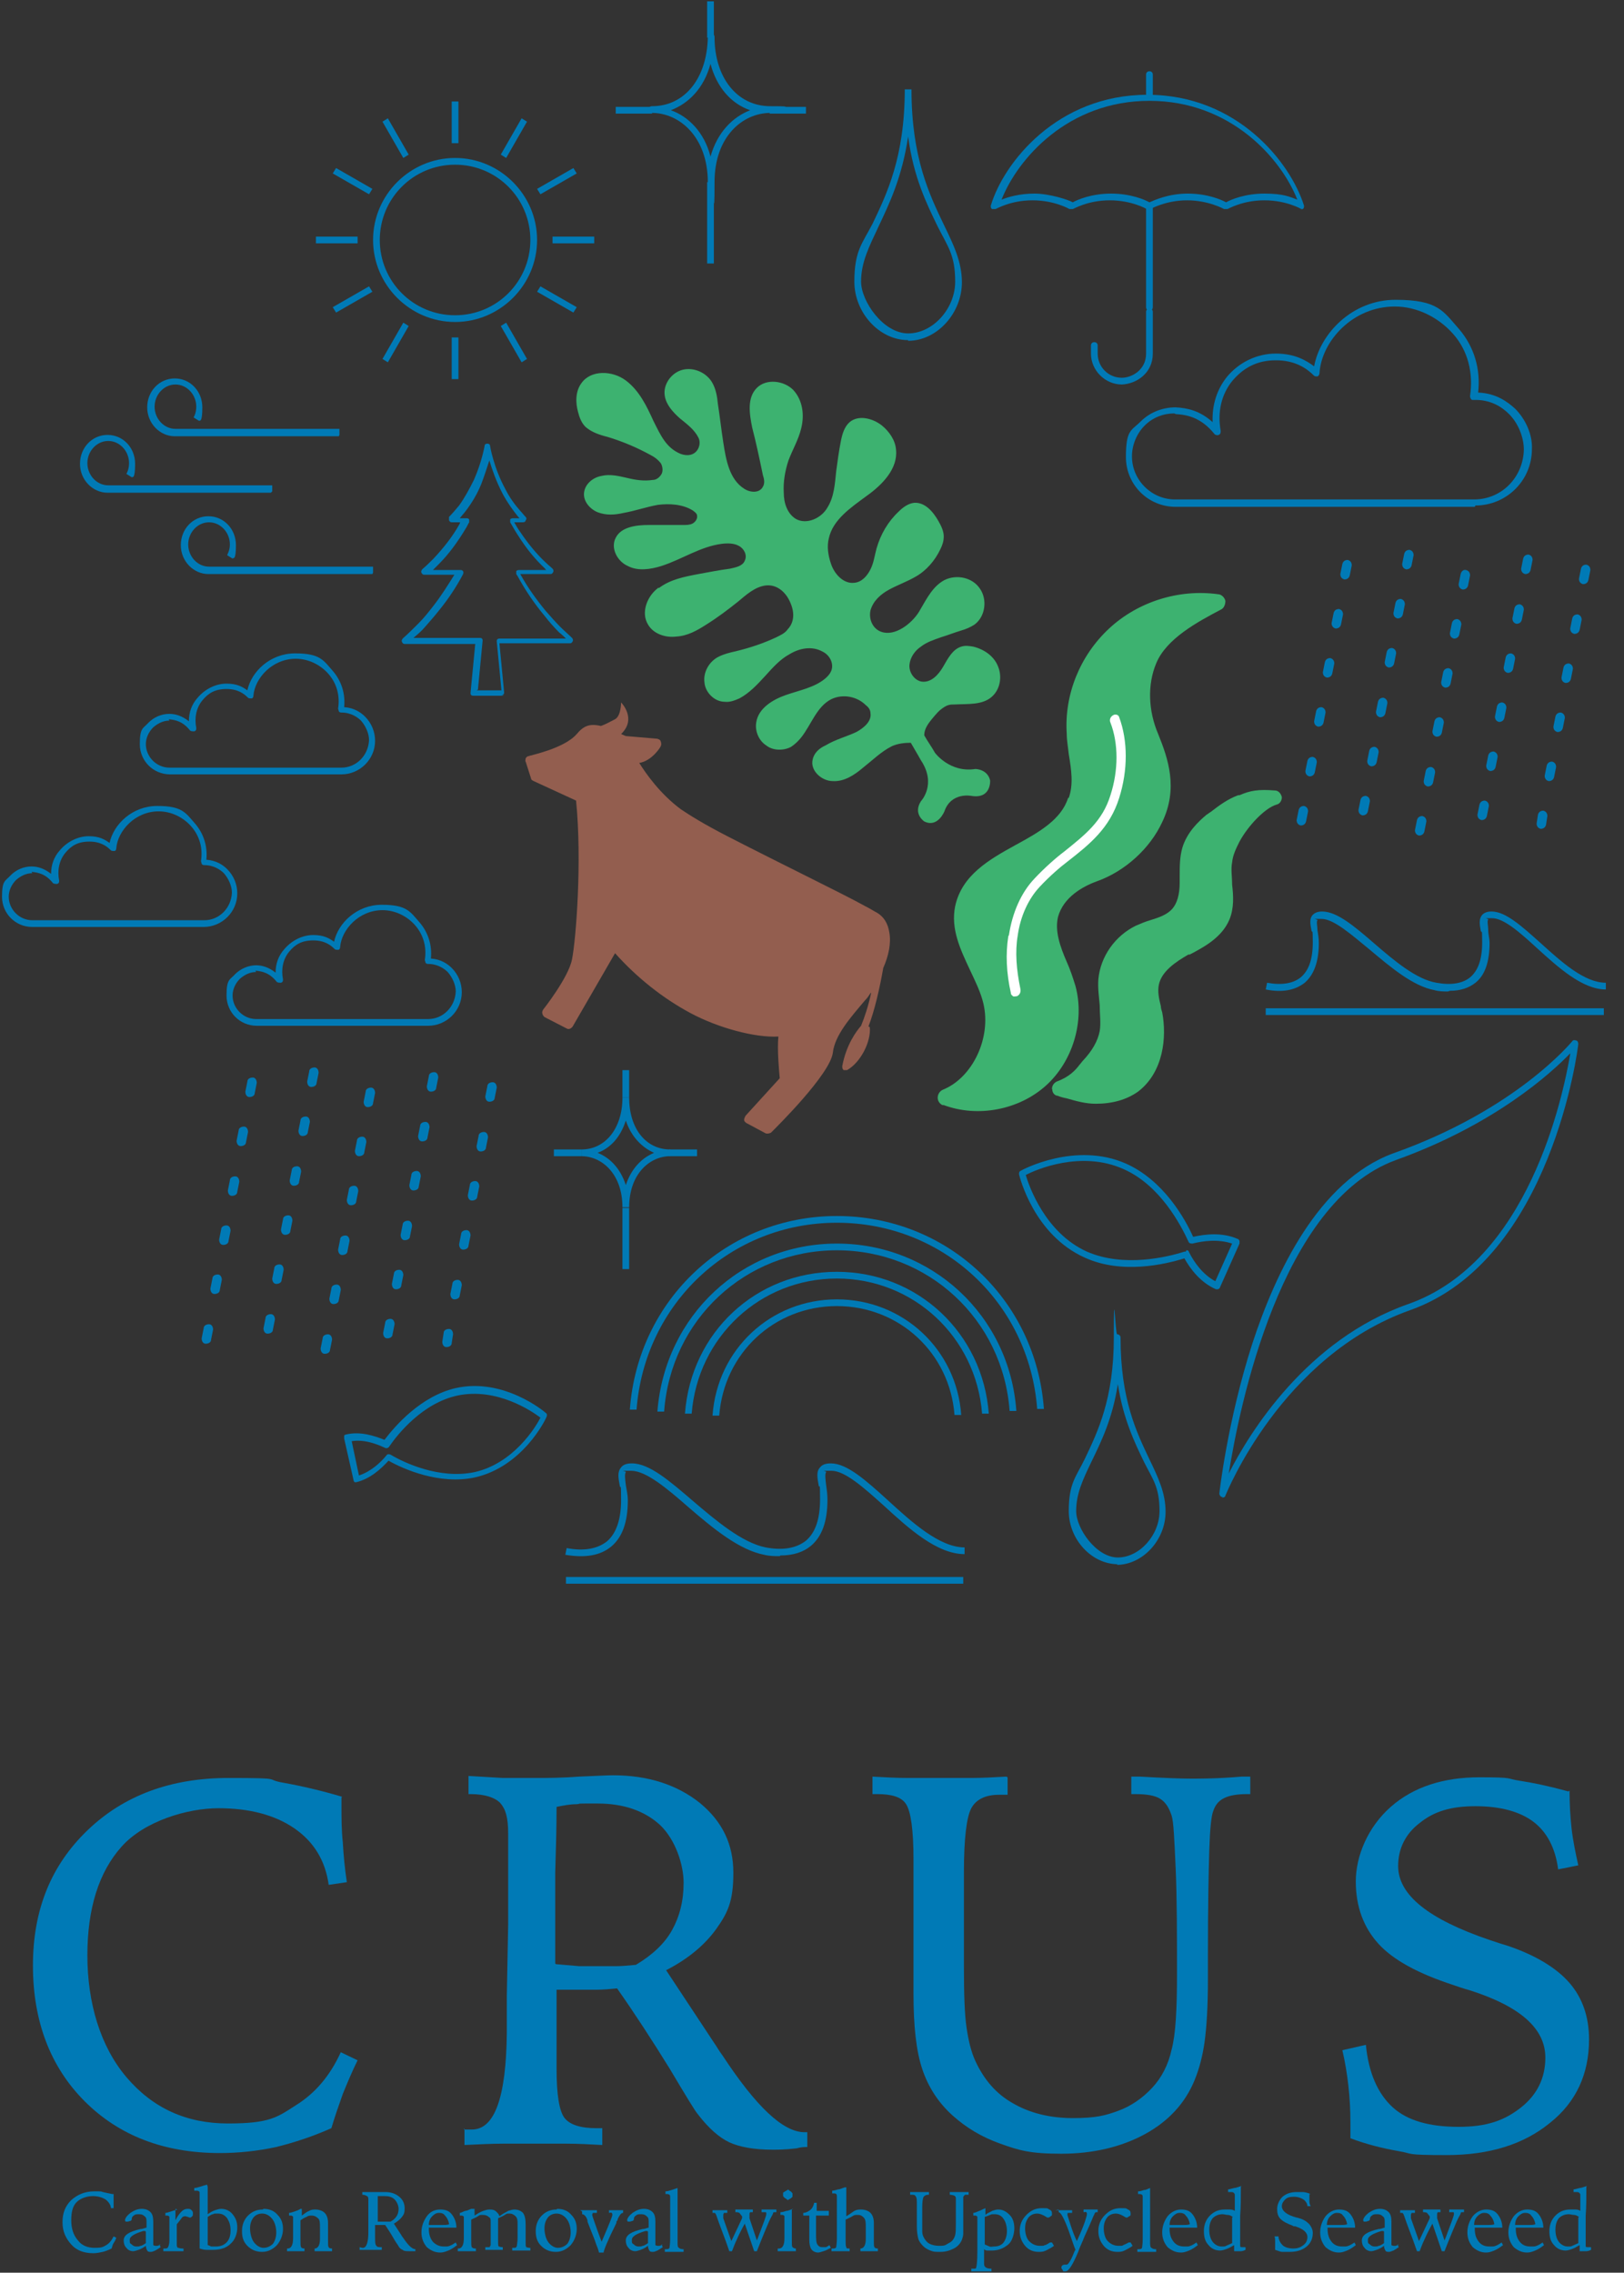 <?xml version="1.0" encoding="UTF-8"?> <svg xmlns="http://www.w3.org/2000/svg" id="_レイヤー_1" data-name="レイヤー_1" version="1.1" viewBox="0 0 241.6 338.1"><rect x="0" y="0" width="241.6" height="338.1" fill="#333333" stroke="none"/><defs><style> .st0, .st1, .st2 { fill: none; } .st3 { fill: #3db270; } .st4 { fill: #007ab6; } .st5 { fill: #fff; } .st1 { stroke-miterlimit: 10; } .st1, .st2 { stroke: #007ab6; stroke-width: 1px; } .st2 { stroke-linejoin: round; } .st6 { fill: #935e4f; } </style></defs><circle class="st0" cx="120.8" cy="120.8" r="120.8"></circle><path class="st4" d="M181.9,222.7s0,0-.1,0c-.2,0-.4-.3-.4-.5,0-.1,1.2-10.8,4.9-22.3,3.5-10.7,9.9-24.2,20.9-28.3,18.4-6.5,26.6-16.6,26.7-16.7.1-.2.4-.2.6-.1.2,0,.3.3.3.5,0,.3-3.9,32.1-25,39.6-19.2,6.8-27.4,27.4-27.5,27.6,0,.2-.3.3-.5.3ZM233.6,156.7c-2.8,2.9-11.2,10.6-26,15.9-17.1,6.3-23.2,36.6-24.8,46.6,3.1-6.1,11.6-19.9,26.7-25.2,17.9-6.3,23-30.8,24.1-37.2Z"></path><path class="st6" d="M129.2,152.7c.9-2.3,1.7-5.8,2.2-8.7.8-1.8,1.2-3.7.9-5.3-.2-1.3-.8-2.3-1.8-2.9-.4-.2-1-.6-1.8-1-1.8-1-4.6-2.4-7.8-4-4-2-8.6-4.3-12.5-6.3s-5.9-3.3-7.1-4.1c-3.1-2.3-5.2-5.3-6.2-6.9,1.9-.3,3.2-2.4,3.2-2.5.1-.2.1-.4,0-.7s-.3-.3-.5-.4l-4.7-.4c-.2-.1-.5-.2-.7-.3,2.4-2.3,0-4.7,0-4.7,0,0,0,2-.9,2.5-.6.3-1.5.8-2.1,1-1.7-.4-2.6,0-3.6,1.2-1.9,2.2-7.1,3.2-7.2,3.3-.2,0-.3.2-.4.3,0,.2-.1.4,0,.5l.8,2.5c0,.2.2.3.4.4l6.3,2.9c.9,8.9,0,20.6-.6,23.6-.5,2.7-4.3,7.5-4.3,7.5-.1.2-.2.4-.1.6,0,.2.2.4.3.5l3.3,1.7c.3.2.7,0,.9-.3l6.3-10.9c3.2,3.6,7.1,6.7,11.2,8.9s9.6,3.7,13.1,3.5c-.2,1.9.1,5.1.2,6.2l-5.1,5.6c-.1.2-.2.4-.2.6,0,.2.2.4.4.5l2.8,1.5c.3.1.6,0,.8-.1.9-.9,8.8-8.7,9.2-11.9.3-2.6,2.6-5.2,4.8-7.8.3-.3.5-.6.7-.9,0,0,.1-.2.2-.2-.4,1.9-1,3.7-1.5,4.9-.7.8-2.2,2.8-2.8,6,0,.2,0,.4.2.6,0,0,0,0,0,0,.2,0,.4,0,.5,0,2-1.1,3.6-4.2,3.4-6.4Z"></path><g><path class="st4" d="M67.7,47.9c-6.7,0-12.2-5.5-12.2-12.2s5.5-12.2,12.2-12.2,12.2,5.5,12.2,12.2-5.5,12.2-12.2,12.2ZM67.7,24.5c-6.2,0-11.2,5-11.2,11.2s5,11.2,11.2,11.2,11.2-5,11.2-11.2-5-11.2-11.2-11.2Z"></path><path class="st4" d="M68.2,56.4h-1v-6.2h1v6.2ZM68.2,21.3h-1v-6.2h1v6.2Z"></path><path class="st4" d="M77.6,53.9l-3.1-5.4.8-.5,3.1,5.4-.8.5ZM60,23.5l-3.1-5.4.8-.5,3.1,5.4-.8.5Z"></path><path class="st4" d="M85.3,46.5l-5.4-3.1.5-.8,5.4,3.1-.5.8ZM54.9,28.9l-5.4-3.1.5-.8,5.4,3.1-.5.8Z"></path><path class="st4" d="M88.4,36.2h-6.2v-1h6.2v1ZM53.2,36.2h-6.2v-1h6.2v1Z"></path><path class="st4" d="M50,46.5l-.5-.8,5.4-3.1.5.8-5.4,3.1ZM80.4,28.9l-.5-.8,5.4-3.1.5.8-5.4,3.1Z"></path><path class="st4" d="M57.7,53.9l-.8-.5,3.1-5.4.8.5-3.1,5.4ZM75.3,23.5l-.8-.5,3.1-5.4.8.5-3.1,5.4Z"></path></g><g><path class="st4" d="M105.8,27.6c-.3,0-.5-.2-.5-.5,0-6.7-4.2-10.3-8.3-10.3s-.5-.2-.5-.5.2-.5.5-.5c4.9,0,8.2-4.2,8.3-10.3,0-.3.2-.5.5-.5h0c.3,0,.5.2.5.5,0,6.1,3.4,10.3,8.3,10.3s.5.2.5.5-.2.5-.5.5c-4.1,0-8.3,3.5-8.3,10.3s-.2.5-.5.5ZM99.8,16.4c2.6.9,5,3.3,5.9,6.9,1-3.6,3.3-5.9,5.9-6.9-2.9-1-5-3.5-5.9-6.9-1,3.7-3.3,5.9-5.9,6.9Z"></path><path class="st4" d="M106.2,39.2h-1v-12.1h1v12.1ZM106.2,5.6h-1V.2h1v5.4Z"></path><path class="st4" d="M119.9,16.9h-5.4v-1h5.4v1ZM97,16.9h-5.4v-1h5.4v1Z"></path></g><g><path class="st4" d="M40.3,73.3H16c-2.2,0-4.1-1.9-4.1-4.3s1.8-4.3,4.1-4.3,4.1,1.9,4.1,4.3-.4,1.9-.5,2l-.8-.5c0,0,.4-.6.4-1.6,0-1.8-1.4-3.3-3.1-3.3s-3.1,1.5-3.1,3.3,1.4,3.3,3.1,3.3h24.4v.9Z"></path><path class="st4" d="M55.4,85.4h-24.4c-2.2,0-4.1-1.9-4.1-4.3s1.8-4.3,4.1-4.3,4.1,1.9,4.1,4.3-.4,1.8-.5,2l-.8-.5c0-.1.4-.7.4-1.6,0-1.8-1.4-3.3-3.1-3.3s-3.1,1.5-3.1,3.3,1.4,3.3,3.1,3.3h24.4v.9Z"></path><path class="st4" d="M50.4,64.9h-24.4c-2.2,0-4.1-1.9-4.1-4.3s1.8-4.3,4.1-4.3,4.1,1.9,4.1,4.3-.4,1.9-.5,2l-.8-.5s.4-.6.4-1.6c0-1.8-1.4-3.3-3.1-3.3s-3.1,1.5-3.1,3.3,1.4,3.3,3.1,3.3h24.4v.9Z"></path></g><path class="st4" d="M135.1,50.6c-4.3,0-8-4.1-8-8.7s1.2-5.7,2.7-8.6c2.1-4.4,4.8-9.9,4.8-20h1c0,10.2,2.7,15.7,4.8,20.1,1.4,2.9,2.7,5.5,2.7,8.6,0,4.6-3.7,8.7-8,8.7ZM135.1,20.3c-.9,6.1-2.8,10-4.4,13.4-1.4,3-2.6,5.3-2.6,8.2s3.3,7.7,7,7.7,7-3.7,7-7.7-1.1-5.2-2.6-8.2c-1.6-3.3-3.6-7.3-4.4-13.4Z"></path><path class="st4" d="M166.3,232.7c-3.9,0-7.3-3.7-7.3-7.9s1.1-5.1,2.4-7.8c1.9-4,4.3-8.9,4.3-18s.2-.5.5-.5.5.2.5.5c0,9.2,2.4,14.1,4.3,18.1,1.3,2.7,2.4,5,2.4,7.8,0,4.2-3.4,7.9-7.3,7.9ZM166.3,205.9c-.8,5.2-2.5,8.6-3.9,11.5-1.3,2.7-2.3,4.8-2.3,7.4s3,6.9,6.2,6.9,6.2-3.3,6.2-6.9-1-4.7-2.3-7.3c-1.4-2.9-3.1-6.4-3.9-11.6Z"></path><g><path class="st4" d="M171,46.2c-.3,0-.5-.2-.5-.5v-14.8c0-.3.2-.5.5-.5s.5.2.5.5v14.8c0,.3-.2.5-.5.5Z"></path><path class="st4" d="M193.8,31.1c0,0-.2,0-.2,0,0,0-2.2-1.3-5.5-1.3s-5.4,1.3-5.5,1.3c-.2,0-.3,0-.5,0,0,0-2.3-1.3-5.5-1.3s-5.4,1.3-5.5,1.3c-.2,0-.3,0-.5,0,0,0-2.2-1.3-5.5-1.3s-5.4,1.3-5.5,1.3c-.2,0-.3,0-.5,0,0,0-2.2-1.3-5.5-1.3s-5.4,1.3-5.5,1.3c-.2,0-.4,0-.5,0-.2-.1-.2-.3-.2-.5,1.9-6.4,9.9-16.5,23.3-16.5s21.3,10.1,23.3,16.5c0,.2,0,.4-.2.5,0,0-.2.1-.3.1ZM165.3,28.8c2.9,0,5,.9,5.7,1.3.7-.3,2.8-1.3,5.7-1.3s5,.9,5.7,1.3c.7-.4,2.8-1.3,5.7-1.3s3.8.5,4.9.9c-2.4-6.1-9.9-14.7-22-14.7s-19.6,8.6-22,14.7c1-.4,2.7-.9,4.9-.9s5,.9,5.7,1.3c.7-.4,2.8-1.3,5.7-1.3Z"></path><path class="st4" d="M166.9,57.2c-2.5,0-4.6-2.1-4.6-4.6v-1.2c0-.3.2-.5.5-.5s.5.2.5.5v1.2c0,2,1.6,3.6,3.6,3.6,1.4,0,3.6-1.1,3.6-3.6v-6.2c0-.3.2-.5.5-.5s.5.2.5.5v6.2c0,2.9-2.4,4.5-4.6,4.6Z"></path><path class="st4" d="M171,14.9c-.3,0-.5-.2-.5-.5v-3.3c0-.3.2-.5.5-.5s.5.2.5.5v3.3c0,.3-.2.5-.5.5Z"></path></g><g><path class="st4" d="M94.7,209.7h-1c1.2-16.4,14.5-28.8,30.8-28.8s29.6,12.3,30.8,28.7h-1c-1.2-15.8-14-27.7-29.8-27.7s-28.6,12-29.8,27.8Z"></path><path class="st4" d="M98.8,210h-1c1.1-14.3,12.6-25,26.7-25s25.7,10.7,26.7,24.9h-1c-1-13.6-12.1-23.9-25.7-23.9s-24.7,10.3-25.7,24Z"></path><path class="st4" d="M102.9,210.3h-1c.9-12.1,10.6-21.1,22.6-21.1s21.7,9.1,22.6,21.1h-1c-.9-11.4-10.2-20.1-21.6-20.1s-20.7,8.7-21.6,20.1Z"></path><path class="st4" d="M107,210.6h-1c.7-9.9,8.7-17.3,18.5-17.3s17.8,7.4,18.5,17.2h-1c-.7-9.2-8.2-16.2-17.5-16.2s-16.8,7-17.5,16.3Z"></path></g><path class="st4" d="M219.4,75.4h-44.5c-4.1,0-7.4-3.3-7.4-7.4s.8-3.9,2.2-5.3c1.4-1.4,3.3-2.1,5.2-2.1,1.8.1,3.6.5,5.5,2.2-.1-2.5.6-4.8,2.1-6.7,1.8-2.2,4.5-3.5,7.3-3.5s4.5,1,5.7,1.9c.9-4.9,5.7-9.9,12.1-9.9s7.1,1.7,9.5,4.4c2.2,2.6,3.2,5.9,2.8,9.4,2.7.1,4.4,1.4,5.5,2.4,1.6,1.6,2.6,3.9,2.5,6,0,4.7-3.8,8.4-8.4,8.4ZM174.7,61.5c-1.6,0-3.2.6-4.4,1.8-1.2,1.2-1.9,2.9-1.9,4.6,0,3.5,2.9,6.4,6.4,6.4h44.5c4.1,0,7.3-3.3,7.4-7.4,0-1.8-.8-3.9-2.2-5.3-1-1-2.7-2.2-5.3-2.1-.2,0-.3,0-.4-.2s-.1-.3-.1-.4c.5-3.4-.3-6.7-2.5-9.2-2.2-2.5-5.4-4.1-8.7-4.1-6.3,0-10.9,5.2-11.2,9.9,0,.2-.1.4-.3.5-.2,0-.4,0-.5-.1-1.1-1.1-2.8-2.3-5.7-2.3s-4.9,1.2-6.5,3.1c-1.6,2-2.2,4.6-1.7,7.4,0,.2,0,.5-.3.6-.2.1-.5,0-.6-.1-2-2.5-4.1-2.9-5.8-3,0,0,0,0,0,0Z"></path><g><path class="st1" d="M143.3,231"></path><path class="st1" d="M84.2,231"></path><path class="st4" d="M116,231.5c-.7,0-1.5,0-2.3-.2-3.7-.7-7.6-3.9-11.3-7.1-3.2-2.8-6.3-5.4-8.5-5.4s-.7,0-.8.2c-.2.3-.1,1.1,0,1.9.1.7.3,1.4.3,2.3,0,3.2-.8,5.5-2.5,6.9-1.6,1.3-3.8,1.7-6.8,1.2l.2-1c2.6.5,4.6.1,6-1,1.4-1.2,2.1-3.3,2.1-6.2s-.1-1.4-.2-2.1c-.2-1.1-.4-2,.2-2.7.3-.4.8-.6,1.6-.6,2.6,0,5.6,2.6,9.1,5.6,3.4,2.9,7.3,6.2,10.8,6.9,2.6.5,4.6.1,6-1,1.4-1.2,2.1-3.2,2.1-6.2s-.1-1.4-.2-2c-.2-1.1-.4-2.1.2-2.7.3-.4.8-.6,1.6-.6,2.4,0,5.2,2.5,8.5,5.5,3.6,3.3,7.7,7,11.4,7v1c-4.1,0-8.3-3.8-12-7.2-3-2.7-5.8-5.2-7.8-5.2s-.7,0-.8.2c-.2.3-.1,1.1,0,1.9.1.7.2,1.4.2,2.2,0,3.2-.8,5.5-2.5,6.9-1.1.9-2.6,1.4-4.5,1.4Z"></path><rect class="st4" x="84.2" y="234.6" width="59.1" height="1"></rect></g><g><path class="st2" d="M238.6,147"></path><path class="st2" d="M188.3,147"></path><path class="st4" d="M215.4,147.5c-.6,0-1.3,0-2-.2-3.2-.6-6.5-3.4-9.6-6-2.8-2.3-5.4-4.6-7.2-4.6s-.6,0-.6.2c-.2.2,0,.9,0,1.5.1.6.2,1.2.2,1.9,0,2.7-.7,4.7-2.1,5.9-1.4,1.1-3.3,1.5-5.8,1l.2-1c2.2.4,3.9.1,5-.8,1.2-1,1.8-2.7,1.8-5.2s-.1-1.2-.2-1.8c-.2-1-.3-1.8.2-2.3.3-.3.7-.5,1.4-.5,2.2,0,4.8,2.2,7.8,4.8,2.9,2.5,6.2,5.3,9.2,5.8,2.2.4,3.9.1,5-.8,1.2-1,1.8-2.7,1.8-5.2s-.1-1.2-.2-1.7c-.2-1-.3-1.8.2-2.4.3-.3.7-.5,1.4-.5,2.1,0,4.5,2.2,7.3,4.7,3.1,2.8,6.5,5.9,9.7,5.9v1c-3.5,0-7.1-3.3-10.3-6.2-2.5-2.3-4.9-4.4-6.6-4.4s-.6,0-.6.2c-.2.2,0,.9,0,1.6,0,.6.2,1.2.2,1.9,0,2.8-.7,4.8-2.1,5.9-1,.8-2.3,1.2-3.8,1.2Z"></path><rect class="st4" x="188.3" y="150" width="50.3" height="1"></rect></g><g><path class="st4" d="M193.2,120.5l-.3,1.5c0,.4.2.7.6.8.4,0,.7-.2.8-.6l.3-1.5c0-.4-.2-.7-.6-.8-.4,0-.7.2-.8.6ZM194.5,113.2l-.3,1.5c0,.4.2.7.6.8.4,0,.7-.2.8-.6l.3-1.5c0-.4-.2-.7-.6-.8-.4,0-.7.2-.8.6ZM195.8,105.8l-.3,1.5c0,.4.2.7.6.8.4,0,.7-.2.8-.6l.3-1.5c0-.4-.2-.7-.6-.8-.4,0-.7.2-.8.6ZM197.1,98.5l-.3,1.5c0,.4.2.7.6.8.4,0,.7-.2.8-.6l.3-1.5c0-.4-.2-.7-.6-.8-.4,0-.7.2-.8.6ZM198.4,91.2l-.3,1.5c0,.4.2.7.6.8.4,0,.7-.2.8-.6l.3-1.5c0-.4-.2-.7-.6-.8-.4,0-.7.2-.8.6ZM199.7,83.9l-.3,1.5c0,.4.2.7.6.8.4,0,.7-.2.8-.6l.3-1.5c0-.4-.2-.7-.6-.8-.4,0-.7.2-.8.6Z"></path><path class="st4" d="M202.4,119l-.3,1.5c0,.4.2.7.6.8.4,0,.7-.2.8-.6l.3-1.5c0-.4-.2-.7-.6-.8-.4,0-.7.2-.8.6ZM203.7,111.7l-.3,1.5c0,.4.2.7.6.8.4,0,.7-.2.8-.6l.3-1.5c0-.4-.2-.7-.6-.8-.4,0-.7.2-.8.6ZM205,104.4l-.3,1.5c0,.4.2.7.6.8.4,0,.7-.2.8-.6l.3-1.5c0-.4-.2-.7-.6-.8-.4,0-.7.2-.8.6ZM206.3,97l-.3,1.5c0,.4.2.7.6.8.4,0,.7-.2.8-.6l.3-1.5c0-.4-.2-.7-.6-.8-.4,0-.7.2-.8.6ZM207.6,89.7l-.3,1.5c0,.4.2.7.6.8.4,0,.7-.2.8-.6l.3-1.5c0-.4-.2-.7-.6-.8-.4,0-.7.2-.8.6ZM208.9,82.4l-.3,1.5c0,.4.2.7.6.8.4,0,.7-.2.8-.6l.3-1.5c0-.4-.2-.7-.6-.8-.4,0-.7.2-.8.6Z"></path><path class="st4" d="M210.8,122l-.3,1.5c0,.4.2.7.6.8.4,0,.7-.2.8-.6l.3-1.5c0-.4-.2-.7-.6-.8-.4,0-.7.2-.8.6ZM212.1,114.7l-.3,1.5c0,.4.2.7.6.8.4,0,.7-.2.8-.6l.3-1.5c0-.4-.2-.7-.6-.8-.4,0-.7.2-.8.6ZM213.4,107.3l-.3,1.5c0,.4.2.7.6.8.4,0,.7-.2.8-.6l.3-1.5c0-.4-.2-.7-.6-.8-.4,0-.7.2-.8.6ZM214.7,100l-.3,1.5c0,.4.2.7.6.8.4,0,.7-.2.8-.6l.3-1.5c0-.4-.2-.7-.6-.8-.4,0-.7.2-.8.6ZM216,92.7l-.3,1.5c0,.4.2.7.6.8.4,0,.7-.2.8-.6l.3-1.5c0-.4-.2-.7-.6-.8-.4,0-.7.2-.8.6ZM217.3,85.4l-.3,1.5c0,.4.2.7.6.8.4,0,.7-.2.8-.6l.3-1.5c0-.4-.2-.7-.6-.8s-.7.2-.8.6Z"></path><path class="st4" d="M220.1,119.7l-.3,1.5c0,.4.2.7.6.8.4,0,.7-.2.8-.6l.3-1.5c0-.4-.2-.7-.6-.8-.4,0-.7.2-.8.6ZM221.4,112.4l-.3,1.5c0,.4.2.7.6.8.4,0,.7-.2.8-.6l.3-1.5c0-.4-.2-.7-.6-.8-.4,0-.7.2-.8.6ZM222.7,105.1l-.3,1.5c0,.4.2.7.6.8.4,0,.7-.2.8-.6l.3-1.5c0-.4-.2-.7-.6-.8-.4,0-.7.2-.8.6ZM224,97.8l-.3,1.5c0,.4.2.7.6.8.4,0,.7-.2.8-.6l.3-1.5c0-.4-.2-.7-.6-.8-.4,0-.7.2-.8.6ZM225.3,90.5l-.3,1.5c0,.4.2.7.6.8.4,0,.7-.2.8-.6l.3-1.5c0-.4-.2-.7-.6-.8-.4,0-.7.2-.8.6ZM226.6,83.1l-.3,1.5c0,.4.2.7.6.8.4,0,.7-.2.8-.6l.3-1.5c0-.4-.2-.7-.6-.8-.4,0-.7.2-.8.6Z"></path><path class="st4" d="M228.8,121.2l-.2,1.3c0,.4.2.7.6.8.4,0,.7-.2.8-.6l.2-1.3c0-.4-.2-.7-.6-.8-.4,0-.7.2-.8.6ZM230.1,113.9l-.3,1.5c0,.4.2.7.6.8.4,0,.7-.2.8-.6l.3-1.5c0-.4-.2-.7-.6-.8-.4,0-.7.2-.8.6ZM231.4,106.6l-.3,1.5c0,.4.2.7.6.8.4,0,.7-.2.8-.6l.3-1.5c0-.4-.2-.7-.6-.8-.4,0-.7.2-.8.6ZM232.6,99.3l-.3,1.5c0,.4.2.7.6.8.4,0,.7-.2.8-.6l.3-1.5c0-.4-.2-.7-.6-.8-.4,0-.7.2-.8.6ZM233.9,92l-.3,1.5c0,.4.2.7.6.8.4,0,.7-.2.8-.6l.3-1.5c0-.4-.2-.7-.6-.8-.4,0-.7.2-.8.6ZM235.2,84.6l-.3,1.5c0,.4.2.7.6.8.4,0,.7-.2.8-.6l.3-1.5c0-.4-.2-.7-.6-.8-.4,0-.7.2-.8.6Z"></path></g><g><path class="st4" d="M30.3,197.6l-.3,1.5c0,.4.2.8.6.8.4,0,.8-.2.8-.6l.3-1.5c0-.4-.2-.8-.6-.8-.4,0-.8.2-.8.6ZM31.6,190.2l-.3,1.5c0,.4.2.8.6.8.4,0,.8-.2.8-.6l.3-1.5c0-.4-.2-.8-.6-.8-.4,0-.8.2-.8.6ZM32.9,182.9l-.3,1.5c0,.4.2.8.6.8.4,0,.8-.2.8-.6l.3-1.5c0-.4-.2-.8-.6-.8-.4,0-.8.2-.8.6ZM34.2,175.6l-.3,1.5c0,.4.2.8.6.8.4,0,.8-.2.8-.6l.3-1.5c0-.4-.2-.8-.6-.8-.4,0-.8.2-.8.6ZM35.5,168.2l-.3,1.5c0,.4.2.8.6.8.4,0,.8-.2.8-.6l.3-1.5c0-.4-.2-.8-.6-.8-.4,0-.8.2-.8.6ZM36.8,160.9l-.3,1.5c0,.4.2.8.6.8.4,0,.8-.2.8-.6l.3-1.5c0-.4-.2-.8-.6-.8-.4,0-.8.2-.8.6Z"></path><path class="st4" d="M39.5,196.1l-.3,1.5c0,.4.2.8.6.8.4,0,.8-.2.8-.6l.3-1.5c0-.4-.2-.8-.6-.8-.4,0-.8.2-.8.6ZM40.8,188.7l-.3,1.5c0,.4.2.8.6.8.4,0,.8-.2.8-.6l.3-1.5c0-.4-.2-.8-.6-.8-.4,0-.8.2-.8.6ZM42.1,181.4l-.3,1.5c0,.4.2.8.6.8.4,0,.8-.2.8-.6l.3-1.5c0-.4-.2-.8-.6-.8-.4,0-.8.2-.8.6ZM43.4,174.1l-.3,1.5c0,.4.2.8.6.8.4,0,.8-.2.8-.6l.3-1.5c0-.4-.2-.8-.6-.8-.4,0-.8.2-.8.6ZM44.7,166.7l-.3,1.5c0,.4.2.8.6.8.4,0,.8-.2.8-.6l.3-1.5c0-.4-.2-.8-.6-.8-.4,0-.8.2-.8.6ZM46,159.4l-.3,1.5c0,.4.2.8.6.8.4,0,.8-.2.8-.6l.3-1.5c0-.4-.2-.8-.6-.8-.4,0-.8.2-.8.6Z"></path><path class="st4" d="M48,199.1l-.3,1.5c0,.4.2.8.6.8.4,0,.8-.2.8-.6l.3-1.5c0-.4-.2-.8-.6-.8-.4,0-.8.2-.8.6ZM49.3,191.7l-.3,1.5c0,.4.2.8.6.8.4,0,.8-.2.8-.6l.3-1.5c0-.4-.2-.8-.6-.8-.4,0-.8.2-.8.6ZM50.6,184.4l-.3,1.5c0,.4.2.8.6.8.4,0,.8-.2.8-.6l.3-1.5c0-.4-.2-.8-.6-.8-.4,0-.8.2-.8.6ZM51.9,177l-.3,1.5c0,.4.2.8.6.8.4,0,.8-.2.8-.6l.3-1.5c0-.4-.2-.8-.6-.8-.4,0-.8.2-.8.6ZM53.1,169.7l-.3,1.5c0,.4.2.8.6.8.4,0,.8-.2.8-.6l.3-1.5c0-.4-.2-.8-.6-.8-.4,0-.8.2-.8.6ZM54.4,162.4l-.3,1.5c0,.4.2.8.6.8.4,0,.8-.2.8-.6l.3-1.5c0-.4-.2-.8-.6-.8s-.8.2-.8.6Z"></path><path class="st4" d="M57.3,196.8l-.3,1.5c0,.4.2.8.6.8.4,0,.8-.2.8-.6l.3-1.5c0-.4-.2-.8-.6-.8-.4,0-.8.2-.8.6ZM58.6,189.5l-.3,1.5c0,.4.2.8.6.8.4,0,.8-.2.8-.6l.3-1.5c0-.4-.2-.8-.6-.8-.4,0-.8.2-.8.6ZM59.9,182.2l-.3,1.5c0,.4.2.8.6.8.4,0,.8-.2.8-.6l.3-1.5c0-.4-.2-.8-.6-.8-.4,0-.8.2-.8.6ZM61.2,174.8l-.3,1.5c0,.4.2.8.6.8.4,0,.8-.2.8-.6l.3-1.5c0-.4-.2-.8-.6-.8-.4,0-.8.2-.8.6ZM62.5,167.5l-.3,1.5c0,.4.2.8.6.8.4,0,.8-.2.8-.6l.3-1.5c0-.4-.2-.8-.6-.8-.4,0-.8.2-.8.6ZM63.8,160.1l-.3,1.5c0,.4.2.8.6.8.4,0,.8-.2.8-.6l.3-1.5c0-.4-.2-.8-.6-.8-.4,0-.8.2-.8.6Z"></path><path class="st4" d="M66,198.3l-.2,1.3c0,.4.2.8.6.8.4,0,.8-.2.8-.6l.2-1.3c0-.4-.2-.8-.6-.8-.4,0-.8.2-.8.6ZM67.3,191l-.3,1.5c0,.4.2.8.6.8.4,0,.8-.2.8-.6l.3-1.5c0-.4-.2-.8-.6-.8-.4,0-.8.2-.8.6ZM68.6,183.6l-.3,1.5c0,.4.2.8.6.8.4,0,.8-.2.8-.6l.3-1.5c0-.4-.2-.8-.6-.8-.4,0-.8.2-.8.6ZM69.9,176.3l-.3,1.5c0,.4.2.8.6.8.4,0,.8-.2.8-.6l.3-1.5c0-.4-.2-.8-.6-.8-.4,0-.8.2-.8.6ZM71.2,169l-.3,1.5c0,.4.2.8.6.8.4,0,.8-.2.8-.6l.3-1.5c0-.4-.2-.8-.6-.8-.4,0-.8.2-.8.6ZM72.5,161.6l-.3,1.5c0,.4.2.8.6.8.4,0,.8-.2.8-.6l.3-1.5c0-.4-.2-.8-.6-.8-.4,0-.8.2-.8.6Z"></path></g><g><path class="st4" d="M30.4,137.9H4.8c-2.5,0-4.5-2-4.5-4.5s.5-2.3,1.3-3.2c.8-.8,1.9-1.3,3.1-1.3.9,0,1.9.3,2.9,1.1,0-1.3.4-2.5,1.3-3.5,1.1-1.3,2.7-2.1,4.3-2.1s2.4.5,3.1,1c.6-2.8,3.4-5.5,7.1-5.5s4.2,1,5.6,2.6c1.3,1.5,1.9,3.4,1.7,5.4,1.5.1,2.5.8,3.1,1.4,1,1,1.5,2.3,1.5,3.6,0,2.8-2.3,5-5,5ZM4.8,129.9c-.9,0-1.7.4-2.4,1-.7.7-1.1,1.6-1.1,2.5,0,1.9,1.6,3.5,3.5,3.5h25.6c2.2,0,4-1.8,4.1-4.1,0-1-.5-2.1-1.2-2.9-.5-.5-1.5-1.2-2.9-1.2-.1,0-.3,0-.4-.2,0-.1-.1-.3-.1-.4.3-1.9-.2-3.7-1.4-5.1-1.2-1.4-3-2.3-4.9-2.3-3.5,0-6.1,2.9-6.3,5.5,0,.2-.1.4-.3.4-.2,0-.4,0-.5-.1-.6-.6-1.5-1.3-3.2-1.3s-2.7.6-3.6,1.7c-.9,1.1-1.2,2.6-.9,4.1,0,.2,0,.4-.3.5-.2,0-.4,0-.6-.1-1.1-1.4-2.2-1.6-3.2-1.7h0Z"></path><path class="st4" d="M50.9,115.2h-25.6c-2.5,0-4.5-2-4.5-4.5s.5-2.3,1.3-3.2c.8-.8,1.9-1.3,3.1-1.3.9,0,1.9.3,2.9,1.1,0-1.3.4-2.5,1.3-3.5,1.1-1.3,2.7-2.1,4.3-2.1s2.4.5,3.1,1c.6-2.8,3.4-5.5,7.1-5.5s4.2,1,5.6,2.6c1.3,1.5,1.9,3.4,1.7,5.4,1.5.1,2.5.8,3.1,1.4,1,1,1.5,2.3,1.5,3.6,0,2.8-2.3,5-5,5ZM25.2,107.2c-.9,0-1.7.4-2.4,1-.7.7-1.1,1.6-1.1,2.5,0,1.9,1.6,3.5,3.5,3.5h25.6c2.2,0,4-1.8,4.1-4.1,0-1-.5-2.1-1.2-2.9-.5-.5-1.5-1.2-2.9-1.2-.1,0-.3,0-.4-.2,0-.1-.1-.3-.1-.4.3-1.9-.2-3.7-1.4-5.1-1.2-1.4-3-2.3-4.9-2.3-3.5,0-6.1,2.9-6.3,5.5,0,.2-.1.4-.3.4-.2,0-.4,0-.5-.1-.6-.6-1.5-1.3-3.2-1.3s-2.7.6-3.6,1.7c-.9,1.1-1.2,2.6-.9,4.1,0,.2,0,.4-.3.5-.2,0-.4,0-.6-.1-1.1-1.4-2.2-1.6-3.2-1.7h0Z"></path><path class="st4" d="M63.8,152.6h-25.6c-2.5,0-4.5-2-4.5-4.5s.5-2.3,1.3-3.2c.8-.8,2-1.3,3.1-1.3.9,0,1.9.3,2.9,1.1,0-1.3.4-2.5,1.3-3.5,1.1-1.3,2.7-2.1,4.3-2.1s2.4.5,3.1,1c.6-2.8,3.4-5.5,7.1-5.5s4.2,1,5.6,2.6c1.3,1.5,1.9,3.4,1.7,5.4,1.5.1,2.5.8,3.1,1.4,1,1,1.5,2.3,1.5,3.6,0,2.8-2.3,5-5,5ZM38.1,144.6c-.9,0-1.7.4-2.4,1-.7.7-1.1,1.6-1.1,2.5,0,1.9,1.6,3.5,3.5,3.5h25.6c2.2,0,4-1.8,4.1-4.1,0-1-.5-2.1-1.2-2.9-.5-.5-1.5-1.2-2.9-1.2s0,0,0,0c-.1,0-.3,0-.4-.2,0-.1-.1-.3-.1-.4.3-1.9-.2-3.7-1.4-5.1-1.2-1.4-3-2.3-4.9-2.3-3.5,0-6.1,2.9-6.3,5.5,0,.2-.1.4-.3.4-.2,0-.4,0-.5-.1-.6-.6-1.5-1.3-3.2-1.3s-2.7.6-3.6,1.7c-.9,1.1-1.2,2.6-.9,4.1,0,.2,0,.4-.3.5-.2,0-.4,0-.6-.1-1.1-1.4-2.2-1.6-3.2-1.7h0Z"></path></g><g><path class="st4" d="M93.6,179.6h-1c0-5-3.1-7.6-6.1-7.6v-1c3.6,0,6.1-3.2,6.1-7.7h1c0,4.6,2.5,7.7,6.1,7.7v1c-3,0-6.1,2.6-6.1,7.6ZM88.9,171.5c1.8.7,3.4,2.3,4.2,4.8.8-2.4,2.3-4,4.2-4.8-1.8-.8-3.4-2.4-4.2-4.8-.8,2.5-2.3,4.1-4.2,4.8Z"></path><path class="st4" d="M93.6,188.8h-1v-9.1h1v9.1ZM93.6,163.3h-1v-4.1h1v4.1Z"></path><path class="st4" d="M103.7,172h-4.1v-1h4.1v1ZM86.5,172h-4.1v-1h4.1v1Z"></path></g><path class="st4" d="M75,103.5h-4.6c-.1,0-.2,0-.3-.1s-.1-.2-.1-.3l.7-7.3h-10.5c-.2,0-.3-.1-.4-.3s0-.3.1-.5c.8-.7,1.6-1.5,2.4-2.3.8-.8,1.5-1.7,2.2-2.6,1.1-1.4,2.1-3,3.1-4.6h-4.5c-.2,0-.3-.1-.4-.3s0-.3.1-.5c.6-.5,1.1-1,1.7-1.6,1.4-1.5,2.8-3.2,3.9-5.2,0,0,0-.2.1-.2h-1.3c-.2,0-.3-.1-.4-.3,0-.2,0-.3,0-.5.5-.5,1-1.1,1.5-1.7.8-1.1,1.5-2.4,2.2-3.8,1.2-2.7,1.6-5.1,1.6-5.1,0-.4.8-.4.8,0,0,0,.5,3.2,2.3,6.5.6,1.2,1.4,2.3,2.2,3.2.3.3.5.6.8.9.1.1.2.3,0,.5,0,.2-.2.3-.4.3h-1.3c.3.5.5.9.8,1.3,1.2,1.8,2.5,3.4,3.9,4.7.3.3.7.6,1,.9.1.1.2.3.1.5s-.2.3-.4.3h-4.5c1.1,2,2.4,3.8,3.8,5.5.7.8,1.4,1.6,2.2,2.4h0c.6.6,1.2,1.1,1.7,1.6.1.1.2.3.1.5s-.2.3-.4.3h-10.5l.7,7.3c0,.1,0,.2-.1.3s-.2.1-.3.1ZM70.9,102.7h3.7l-.7-7.3c0-.1,0-.2.1-.3s.2-.1.3-.1h9.9c-.3-.3-.6-.6-1-.9h0c-.8-.8-1.5-1.6-2.2-2.5-1.5-1.8-2.8-3.7-4-5.9l-.2-.3c0-.1,0-.3,0-.4,0-.1.2-.2.4-.2h4.1c0,0-.2-.1-.2-.2-1.5-1.4-2.8-3-4-4.9-.4-.6-.8-1.3-1.2-2,0-.1,0-.3,0-.4,0-.1.2-.2.4-.2h1c0,0-.1-.1-.2-.2-.8-1-1.6-2.1-2.3-3.4-1-1.9-1.6-3.7-2-5-.3.9-.7,2.2-1.2,3.5-.6,1.5-1.4,2.8-2.3,4-.3.4-.6.7-.9,1.1h1c.1,0,.3,0,.4.2,0,.1,0,.3,0,.4-.2.3-.3.6-.5.9-1.2,2-2.5,3.8-4,5.3-.3.3-.6.6-.9.9h4.1c.1,0,.3,0,.4.2s0,.3,0,.4c-1,1.9-2.2,3.7-3.5,5.3-.7.9-1.5,1.8-2.2,2.6-.5.6-1.1,1.1-1.7,1.6h9.9c.1,0,.2,0,.3.1s.1.2.1.3l-.7,7.3Z"></path><path class="st4" d="M181.1,191.8c0,0-.1,0-.2,0-2.3-1-3.8-3-4.7-4.6-2.9.9-9.3,2.4-14.8-.1-7.6-3.4-9.7-12-9.8-12.4,0-.2,0-.4.2-.5.3-.2,8.2-4.4,15.7-1.1,5.6,2.5,8.8,8.2,10,10.9,1.8-.4,4.3-.7,6.6.3.1,0,.2.1.3.3,0,.1,0,.3,0,.4l-2.9,6.5c0,.1-.1.2-.3.3,0,0-.1,0-.2,0ZM176.5,186c.2,0,.3,0,.4.3.7,1.4,2,3.3,3.9,4.3l2.5-5.6c-2.1-.7-4.3-.4-5.9,0-.2,0-.5,0-.6-.3-1.1-2.4-4.2-8.4-9.7-10.8-6.3-2.8-13,.1-14.5.9.5,1.7,2.9,8.6,9.1,11.4,5.5,2.4,12,.8,14.5,0,0,0,.1,0,.2,0Z"></path><path class="st4" d="M53.1,220.5c0,0-.2,0-.3,0-.1,0-.2-.2-.2-.3l-1.4-6.2c0-.1,0-.3,0-.4,0-.1.2-.2.3-.2,2.1-.5,4.2.2,5.7.8,1.6-2.1,5.4-6.5,10.6-7.7,7.1-1.6,13.2,3.5,13.4,3.7.2.1.2.4.1.6-.1.3-3.5,7.4-10.7,9-5.2,1.1-10.5-1.2-12.8-2.5-1.1,1.2-2.7,2.7-4.8,3.2,0,0,0,0-.1,0ZM52.3,214.3l1.1,5.2c1.8-.6,3.2-1.9,4.1-3,.1-.2.4-.2.6-.1,2,1.2,7.3,3.7,12.5,2.6,5.8-1.3,9.1-6.7,9.8-8.1-1.3-1-6.5-4.5-12.3-3.3-5.2,1.1-8.9,5.7-10.2,7.6-.1.2-.4.3-.6.2-1.3-.6-3.1-1.3-5-1Z"></path><path class="st3" d="M184.4,118.3c1.6-.7,2.8-.9,5.3-.7.5,0,.9.5,1,1,0,.5-.3,1-.8,1.1-1.7.5-4.2,3.1-5.5,5.5-.5,1-1,2-1.1,3.1-.2,1,0,2.1,0,3.3.2,1.7.3,3.5-.4,5.2-1.1,2.6-3.6,4-5.9,5.2h-.2c-1.9,1.1-4,2.5-4.4,4.5-.2,1,0,2,.3,3.2,0,.3.1.6.2.9.7,3.7.2,8.9-3.6,11.8h0c-1.7,1.2-3.8,1.8-6.3,1.8-1.5,0-2.9-.4-4.3-.8-.5-.1-.9-.2-1.4-.4-.3,0-.6-.3-.7-.6s0-.3-.1-.4c0-.5.3-.9.7-1.1,1.9-.7,2.8-1.7,3.4-2.5.2-.2.3-.4.5-.6,1.4-1.5,2.2-2.9,2.5-4.4.2-1.2,0-2.5,0-3.9-.1-1.2-.3-2.5-.2-3.8.3-3.4,2.5-6.5,5.6-8,.7-.3,1.4-.6,2.1-.8,1.3-.4,2.5-.8,3.3-1.7.7-.8,1.1-2.1,1.1-3.9,0-.4,0-.7,0-1.1,0-1.3,0-2.7.4-4.1.7-2.3,2.4-3.9,3.6-4.9.2-.1.4-.3.6-.4,1.3-1,2.5-1.9,4.1-2.5Z"></path><g><path class="st3" d="M159,118.7c.7-2,.4-4.1,0-6.5-.1-1-.3-2-.3-3-.4-5.9,2-11.7,6.3-15.7,4.3-4,10.4-5.9,16.2-5.1.5,0,1,.5,1.1,1,0,.5-.2,1.1-.7,1.3-3.4,1.8-8.1,4.3-9.6,8-1.3,3.1-1.2,7,.3,10.5,1.5,3.7,3,8.1.6,13.1-1.8,3.9-5.5,7.3-9.7,8.8-2.2.8-5,2.4-5.8,5.3-.5,2.1.3,4.4,1.3,6.7.5,1.1.9,2.3,1.3,3.6,1.4,5.2-.4,11.2-4.4,14.8-4,3.6-10.1,4.8-15.2,2.9,0,0-.1,0-.2,0-.4-.2-.7-.6-.7-1.1,0-.5.3-1,.8-1.2,4.4-1.8,7.2-7.7,6-12.8-.4-1.7-1.2-3.3-2-5-1.4-3-2.9-6.1-2.2-9.5,1-4.6,5-6.9,9-9.1,3.5-1.9,6.8-3.8,7.8-7Z"></path><path class="st5" d="M150,139.3c-.4,2.6-.3,5.4.4,8.5,0,.2.2.3.3.4s.4,0,.6,0c.4-.2.6-.6.5-1.1-.6-2.9-.8-5.5-.4-7.9.4-2.9,1.6-5.5,3.3-7.3,1.4-1.5,3-2.9,4.2-3.8,3.2-2.5,6.2-4.9,7.6-9.4,1.3-4.1,1.3-8.5,0-12-.1-.4-.6-.5-.9-.3-.4.2-.6.7-.4,1.1,1.2,3.1,1.2,7.1,0,10.8-1.2,3.9-3.8,5.9-6.9,8.4-1.2.9-2.9,2.4-4.4,4-2,2.1-3.3,5.1-3.8,8.4Z"></path></g><g><g><path class="st4" d="M50.8,267.4v1.3c0,1.7,0,3.6.2,5.4.1,1.9.3,3.9.6,5.9l-2.7.4c-.5-3.6-2.2-6.4-5.1-8.4-2.9-2-6.7-3-11.3-3s-11,1.9-14.4,5.7c-3.4,3.8-5.1,9.2-5.1,16.2s1.9,13.5,5.8,18.1c3.9,4.6,8.9,6.9,15.1,6.9s7.3-.9,10.1-2.7c2.9-1.8,5.1-4.4,6.7-7.9l2.5,1.2c-.8,1.6-1.5,3.3-2.2,5-.6,1.7-1.2,3.4-1.7,5.1-2.7,1.2-5.4,2.1-8.2,2.8-2.8.6-5.6.9-8.4.9-8.3,0-15-2.6-20.1-7.7s-7.7-11.9-7.7-20.2,2.7-14.9,8.1-20.1c5.4-5.2,12.4-7.8,21-7.8s5.2.2,8.1.7c2.8.5,5.8,1.2,8.8,2.1Z"></path><path class="st4" d="M69,316.8c.2,0,.4,0,.5,0,.2,0,.4,0,.7,0,3.4,0,5.1-4.8,5.2-14.4,0-2.4,0-4.3,0-5.6l.2-10.5c0-2.3,0-4.4,0-6.6,0-2.1,0-4.4,0-6.9s-.4-3.7-1.2-4.6c-.8-.8-2.3-1.3-4.4-1.3h-.3v-2.7c1.7.1,3.4.2,5.1.3,1.7,0,3.3,0,4.9,0s3.8,0,6.4-.2c2.5-.1,4.2-.2,5.1-.2,5.2,0,9.5,1.4,12.9,4.1,3.4,2.8,5,6.2,5,10.4s-.8,5.9-2.5,8.3c-1.7,2.4-4.2,4.5-7.5,6.2l7.2,10.9c.3.4.6,1,1.2,1.8,5,7.6,9,11.4,12.2,11.4h.4v2.2c-.4,0-.9,0-1.6.2-1.7.2-2.9.2-3.6.2-2.7,0-4.9-.4-6.4-1.1s-3.1-2.1-4.7-4.2c-.3-.3-1.7-2.6-4.2-6.8-2.6-4.2-5.2-8.2-7.8-11.9-1,.1-2,.2-3.1.2-1.1,0-2.3,0-3.6,0h-2.3v11.8c0,3.8.4,6.3,1.2,7.3.8,1,2.4,1.5,4.7,1.5s.2,0,.3,0c.1,0,.2,0,.3,0s.2,0,.2,0,.1,0,.1,0v2.5c-1.8-.1-3.6-.2-5.4-.2-1.8,0-3.6,0-5.3,0s-2.3,0-4,0c-1.7,0-3.7.1-5.8.2v-2.5ZM82.7,292.2c1.2.1,2.4.2,3.5.3,1.1,0,2.1,0,2.9,0s1.5,0,2.5,0c.9,0,1.9-.1,3-.2,2.5-1.5,4.3-3.2,5.4-5.2s1.7-4.3,1.7-7-1.2-6.4-3.5-8.6c-2.3-2.1-5.4-3.2-9.3-3.2s-2.1,0-3.1.1c-1,0-2,.2-3,.4,0,3.2-.1,6.4-.2,9.8,0,3.4,0,7.9,0,13.5Z"></path><path class="st4" d="M149.9,264.4v2.6c-.2,0-.4,0-.7,0-.3,0-.5,0-.6,0-2,0-3.4.7-4.1,2-.7,1.3-1.1,4.5-1.1,9.5v14c0,4.2.1,7.2.4,9.2.3,2,.7,3.6,1.3,4.9,1.3,2.8,3.1,4.9,5.6,6.3,2.4,1.4,5.4,2.2,8.9,2.2s4.9-.4,6.8-1.1c1.9-.7,3.6-1.9,5-3.4,1.4-1.5,2.4-3.4,2.9-5.7.6-2.2.8-6,.8-11.2s0-11.5-.2-15.8-.3-6.9-.6-7.8c-.4-1.2-.9-2-1.7-2.5-.8-.5-2-.7-3.7-.7h-.6v-2.6c.3,0,.8,0,1.3,0,3.5.2,6.1.3,7.6.3s4,0,7.5-.3c.6,0,1.1,0,1.3,0v2.6h-.5c-1.5,0-2.6.2-3.4.6-.8.4-1.3,1-1.6,1.9-.3.7-.5,2.7-.6,5.9-.1,3.2-.2,8.3-.2,15.4v3.8c0,4.1-.2,7.1-.5,9.3-.3,2.1-.8,4-1.5,5.7-1.4,3.4-3.9,6.1-7.4,8-3.5,1.9-7.7,2.9-12.4,2.9s-6.3-.5-9.1-1.5c-2.8-1-5.1-2.4-7.1-4.2-2.1-1.9-3.6-4.2-4.5-6.9-.9-2.7-1.3-6.4-1.3-11.1s0-4.9,0-9.1c0-4.2,0-7.5,0-9.8v-1.2c0-4.4-.4-7.1-1.1-8.2s-2.2-1.5-4.3-1.5h-.7v-2.6c1.8.1,3.5.2,5.2.2,1.6,0,3.1,0,4.5,0s3.3,0,5,0c1.7,0,3.4-.1,5.2-.2Z"></path><path class="st4" d="M233.5,266.4c0,1.9.1,3.8.3,5.6s.6,3.7,1,5.5l-3,.6c-.4-3.2-1.7-5.6-3.7-7.1s-4.9-2.3-8.6-2.3-6.2.8-8.3,2.5c-2.1,1.6-3.2,3.8-3.2,6.4,0,4.3,4.5,7.9,13.6,11,1.2.4,2.1.7,2.8.9,4.1,1.4,7.2,3.3,9.1,5.5s2.9,5,2.9,8.4c0,5.1-1.9,9.3-5.8,12.4-3.9,3.2-9,4.8-15.4,4.8s-4.8-.2-7.2-.6c-2.3-.4-4.7-1-7.1-1.9,0-.3,0-.6,0-.9,0-.3,0-.9,0-1.5,0-1.8-.1-3.6-.3-5.4-.2-1.8-.5-3.6-.9-5.3l3.5-.8c.4,4.2,1.8,7.3,4,9.3,2.2,2,5.5,2.9,9.8,2.9s6.9-1,9.3-2.9c2.4-1.9,3.6-4.4,3.6-7.4,0-4.3-3.7-7.6-11.2-10-1.1-.3-1.9-.6-2.5-.8-5.2-1.7-8.9-3.7-11.1-6.1-2.2-2.4-3.4-5.5-3.4-9.3s1.8-8.1,5.2-11.1,7.9-4.4,13.2-4.4,3.9.2,5.9.5c2,.3,4.4.8,7.3,1.6Z"></path></g><g><path class="st4" d="M16.9,326.4v.2c0,.3,0,.6,0,.9s0,.6,0,1h-.4c0-.5-.4-1-.8-1.3-.5-.3-1.1-.5-1.9-.5s-1.8.3-2.4.9-.8,1.5-.8,2.7.3,2.2,1,3c.6.8,1.5,1.1,2.5,1.1s1.2-.1,1.7-.4c.5-.3.8-.7,1.1-1.3l.4.2c-.1.3-.2.5-.4.8s-.2.6-.3.8c-.4.2-.9.4-1.3.5-.5.1-.9.2-1.4.2-1.4,0-2.5-.4-3.3-1.3s-1.3-1.9-1.3-3.3.4-2.4,1.3-3.3c.9-.8,2-1.3,3.4-1.3s.9,0,1.3.1.9.2,1.4.3Z"></path><path class="st4" d="M23.7,333.9l.2.4c-.3.2-.6.4-.8.5s-.5.2-.6.2c-.3,0-.5,0-.6-.2-.1-.2-.2-.4-.2-.7-.4.3-.8.5-1.1.6-.3.1-.6.2-.8.2-.4,0-.8-.2-1-.5-.3-.3-.4-.7-.4-1.1,0-.8.8-1.3,2.5-1.7.4,0,.7-.2.9-.2,0,0,0-.2,0-.3,0-.3,0-.4,0-.5,0-.4,0-.7-.3-.9-.2-.2-.4-.3-.8-.3s-.6,0-.8.2c-.2.1-.3.3-.3.5s0,0,0,0c0,0,0,0,0,0,0,.1,0,.2-.2.3-.1,0-.3.1-.4.1s-.3,0-.3,0c0,0-.1-.1-.1-.2,0-.3.3-.7.8-1.1.6-.4,1.1-.6,1.7-.6s1,.2,1.3.5c.3.3.4.8.4,1.4s0,.8,0,1.5c0,.7,0,1.2,0,1.5s0,.4,0,.5c0,0,.2.1.3.1s.2,0,.3,0c.1,0,.3-.1.5-.2ZM21.6,331.9c0,0-.2,0-.3,0-1.3.4-2,.8-2,1.3s0,.5.3.7c.2.2.4.3.7.3s.4,0,.6-.1c.2,0,.5-.2.8-.4v-1.7Z"></path><path class="st4" d="M26.1,328.6c0,.3,0,.6,0,.8,0,.3,0,.6,0,.9.3-.6.6-1,.9-1.3.3-.3.6-.4.9-.4s.4,0,.6.2.2.3.2.5,0,.3-.1.4-.2.2-.3.2-.2,0-.3-.1c-.2,0-.3-.1-.4-.1-.2,0-.4,0-.6.3s-.4.5-.7.9v.7c0,.7,0,1.2,0,1.6s0,.7,0,.8c0,.2.1.4.2.4.1,0,.3.1.6.1h.2v.4c-.3,0-.6,0-.9,0-.2,0-.5,0-.6,0s-.5,0-.7,0-.5,0-.8,0v-.4h.1c.3,0,.5,0,.6-.2s.2-.5.2-1v-2.6c0-.4,0-.7,0-.9,0-.1-.2-.2-.3-.2s0,0-.1,0c0,0,0,0-.2,0v-.4c.2,0,.5-.1.8-.2s.6-.2,1-.3Z"></path><path class="st4" d="M30.9,325.3v.2c0,1.6,0,2.8,0,3.5v.4c.4-.3.8-.5,1.1-.6.3-.1.6-.2.9-.2.7,0,1.3.3,1.7.8.5.6.7,1.2.7,2s-.3,1.8-1,2.4c-.6.6-1.5.9-2.6.9s-.7,0-1,0c-.3,0-.7-.1-1-.2,0-1.4,0-2.5,0-3.3s0-1.3,0-1.6v-.8c0-.2,0-.5,0-.8,0-.3,0-.5,0-.7,0-.5,0-.9,0-1.1,0-.2-.2-.3-.4-.3s0,0-.2,0c0,0-.1,0-.2,0v-.4c.2,0,.6-.1.9-.2s.6-.2,1-.3ZM30.9,334c.2,0,.4.2.6.2s.4,0,.6,0c.7,0,1.2-.2,1.6-.6.4-.4.6-1,.6-1.8s-.2-1.3-.5-1.8c-.4-.5-.8-.7-1.4-.7s-.5,0-.7.1c-.2,0-.5.2-.8.4,0,.4,0,.7,0,1,0,.3,0,.6,0,.9,0,.6,0,1.1,0,1.4,0,.3,0,.6,0,.7Z"></path><path class="st4" d="M39.2,328.6c.9,0,1.6.3,2.1.9.6.6.8,1.3.8,2.1s-.3,1.7-.9,2.4c-.6.6-1.3,1-2.2,1s-1.6-.3-2.2-.9-.8-1.3-.8-2.2.3-1.7.9-2.3c.6-.6,1.3-.9,2.2-.9ZM39,329.3c-.5,0-1,.2-1.3.6s-.5.9-.5,1.6.2,1.6.6,2.1c.4.5.9.8,1.4.8s1-.2,1.4-.6c.3-.4.5-1,.5-1.7s-.2-1.5-.6-2c-.4-.5-.9-.8-1.5-.8Z"></path><path class="st4" d="M44.9,328.6v1c.4-.3.8-.6,1.1-.7.3-.2.7-.2.9-.2.6,0,1.1.2,1.4.5.3.3.5.8.5,1.5s0,.2,0,.5c0,.4,0,.7,0,1.1s0,.3,0,.6c0,.2,0,.4,0,.5,0,.5,0,.8.1.9,0,.1.2.2.5.2s0,0,0,0c0,0,0,0,0,0v.4c-.4,0-.6,0-.8,0-.2,0-.3,0-.5,0-.2,0-.4,0-.6,0-.2,0-.5,0-.7,0v-.4s0,0,0,0c.5,0,.8-.5.8-1.4,0,0,0,0,0-.1v-1.3s0-.2,0-.2c0-.8,0-1.3-.3-1.5-.2-.2-.5-.4-.9-.4s-.5,0-.8.2c-.3.1-.6.3-.9.5,0,.4,0,.8,0,1.2,0,.4,0,.7,0,1v.8c0,.5,0,.9.1,1,0,.1.2.2.5.2s0,0,0,0c0,0,0,0,0,0v.4c-.4,0-.6,0-.8,0-.2,0-.4,0-.5,0s-.3,0-.5,0c-.2,0-.5,0-.8,0v-.4s.1,0,.1,0c.5,0,.8-.5.8-1.5,0-.1,0-.3,0-.3v-1.5s0-.6,0-.6c0-.4,0-.7,0-.8,0-.1-.2-.2-.3-.2s0,0-.1,0c0,0-.1,0-.2,0v-.4c.2,0,.5-.1.8-.2s.6-.2.9-.4Z"></path><path class="st4" d="M53.9,334.4s0,0,0,0c0,0,0,0,.1,0,.5,0,.8-.8.8-2.3,0-.4,0-.7,0-.9v-1.7c0-.4,0-.7,0-1,0-.3,0-.7,0-1.1s0-.6-.2-.7-.4-.2-.7-.2h0v-.4c.3,0,.5,0,.8,0,.3,0,.5,0,.8,0s.6,0,1,0,.7,0,.8,0c.8,0,1.5.2,2.1.7.5.4.8,1,.8,1.7s-.1.9-.4,1.3c-.3.4-.7.7-1.2,1l1.1,1.7c0,0,.1.2.2.3.8,1.2,1.4,1.8,1.9,1.8h0v.3c0,0-.1,0-.3,0-.3,0-.5,0-.6,0-.4,0-.8,0-1-.2-.3-.1-.5-.3-.7-.7,0,0-.3-.4-.7-1.1s-.8-1.3-1.2-1.9c-.2,0-.3,0-.5,0-.2,0-.4,0-.6,0h-.4v1.9c0,.6,0,1,.2,1.2.1.2.4.2.8.2s0,0,0,0c0,0,0,0,0,0s0,0,0,0c0,0,0,0,0,0v.4c-.3,0-.6,0-.9,0s-.6,0-.9,0-.4,0-.6,0c-.3,0-.6,0-.9,0v-.4ZM56.1,330.5c.2,0,.4,0,.6,0s.3,0,.5,0,.2,0,.4,0c.1,0,.3,0,.5,0,.4-.2.7-.5.9-.8.2-.3.3-.7.3-1.1s-.2-1-.6-1.4-.9-.5-1.5-.5-.3,0-.5,0c-.2,0-.3,0-.5,0,0,.5,0,1,0,1.6,0,.5,0,1.3,0,2.2Z"></path><path class="st4" d="M67.9,331.4h-3c-.2,0-.4,0-.6,0s-.4,0-.5,0v.2c0,.8.2,1.4.6,1.9.4.4.9.7,1.6.7s.6,0,.9-.1c.3-.1.6-.3.9-.5l.2.4c-.4.3-.8.6-1.3.8s-.8.3-1.2.3c-.8,0-1.4-.3-2-.8-.5-.6-.8-1.3-.8-2.2s.3-1.7.8-2.4,1.2-1,2-1,1.3.2,1.7.7c.4.5.7,1.2.7,2ZM66.8,330.8c-.1-.5-.3-.9-.6-1.2-.2-.3-.5-.4-.9-.4s-.7.2-1,.5c-.3.3-.5.7-.5,1.3.8,0,1.4,0,1.9,0s.8,0,1.1-.1Z"></path><path class="st4" d="M70.6,328.6c0,.2,0,.3,0,.5,0,.2,0,.3,0,.5.6-.4,1-.6,1.3-.7s.6-.2.9-.2.6,0,.9.2c.2.2.5.4.6.8.5-.4,1-.6,1.3-.8.3-.1.7-.2.9-.2.6,0,1,.2,1.3.5.3.4.4,1,.4,1.8h0c0,.1,0,2.1,0,2.1,0,.2,0,.4,0,.6h0c0,.3,0,.5.1.6,0,0,.3.1.5.1h.1v.4c-.4,0-.7,0-.9,0-.2,0-.4,0-.5,0s-.3,0-.5,0c-.2,0-.5,0-.8,0v-.4s0,0,0,0c0,0,0,0,.2,0,.3,0,.4,0,.5-.3,0-.2.1-.6.1-1.2v-.9c0-.1,0-.3,0-.6s0-.4,0-.5c0-.5,0-.9-.3-1.2-.2-.2-.5-.4-.9-.4s-.4,0-.7.2-.6.3-1,.5v3s0,.5,0,.5c0,.4,0,.6.1.7,0,0,.3.1.6.1h0v.4c-.3,0-.6,0-.8,0-.2,0-.4,0-.6,0s-.3,0-.5,0c-.2,0-.4,0-.7,0v-.4c.3,0,.5,0,.6,0s.1-.2.2-.3c0-.1,0-.5,0-1,0-.5,0-1.2,0-2.1s0-.9-.3-1.1c-.2-.2-.5-.3-.9-.3s-.4,0-.7.2-.6.3-1,.5c0,.7,0,1.2,0,1.7,0,.5,0,.9,0,1.3,0,.6,0,1,.1,1.1,0,.1.3.2.5.2s0,0,0,0c0,0,0,0,.1,0v.4c-.3,0-.5,0-.7,0s-.5,0-.7,0-.4,0-.6,0-.5,0-.7,0v-.4s.1,0,.1,0c.5,0,.8-.5.8-1.5,0-.1,0-.3,0-.3v-1.5s0-.6,0-.6c0-.4,0-.7,0-.8,0-.1-.2-.2-.3-.2s0,0-.1,0c0,0-.1,0-.2,0v-.4c.2,0,.5-.2.8-.3.3,0,.6-.2.9-.3Z"></path><path class="st4" d="M82.9,328.6c.9,0,1.6.3,2.1.9.6.6.8,1.3.8,2.1s-.3,1.7-.9,2.4c-.6.6-1.3,1-2.2,1s-1.6-.3-2.2-.9-.8-1.3-.8-2.2.3-1.7.9-2.3c.6-.6,1.3-.9,2.2-.9ZM82.8,329.3c-.5,0-1,.2-1.3.6s-.5.9-.5,1.6.2,1.6.6,2.1c.4.5.9.8,1.4.8s1-.2,1.4-.6c.3-.4.5-1,.5-1.7s-.2-1.5-.6-2c-.4-.5-.9-.8-1.5-.8Z"></path><path class="st4" d="M86.3,328.8c.3,0,.6,0,.7,0,.2,0,.3,0,.5,0s.3,0,.5,0c.2,0,.5,0,.8,0v.4h-.2c-.2,0-.3,0-.4,0,0,0-.1.2-.1.3s.2.7.6,1.8c.3.9.6,1.6.8,2.2.7-1.6,1.1-2.6,1.3-3.1.2-.5.3-.8.3-.9s0-.2-.1-.3-.2,0-.4,0h0v-.4c.2,0,.4,0,.5,0,.2,0,.3,0,.5,0s.3,0,.5,0c.2,0,.4,0,.6,0v.4h0c-.3,0-.5.3-.8.9,0,.2-.1.3-.2.4v.2c-1.3,2.6-1.9,4.1-1.9,4.4h-.7c0-.1-.1-.5-.4-1.2-.2-.7-.7-1.8-1.3-3.4,0,0,0-.1,0-.2-.2-.6-.5-.9-.8-.9h0v-.4Z"></path><path class="st4" d="M98.4,333.9l.2.4c-.3.2-.6.4-.8.5s-.5.2-.6.2c-.3,0-.5,0-.6-.2-.1-.2-.2-.4-.2-.7-.4.3-.8.5-1.1.6-.3.1-.6.2-.8.2-.4,0-.8-.2-1-.5-.3-.3-.4-.7-.4-1.1,0-.8.8-1.3,2.5-1.7.4,0,.7-.2.9-.2,0,0,0-.2,0-.3,0-.3,0-.4,0-.5,0-.4,0-.7-.3-.9-.2-.2-.4-.3-.8-.3s-.6,0-.8.2c-.2.1-.3.3-.3.5s0,0,0,0c0,0,0,0,0,0,0,.1,0,.2-.2.3-.1,0-.3.1-.4.1s-.3,0-.3,0c0,0-.1-.1-.1-.2,0-.3.3-.7.8-1.1.6-.4,1.1-.6,1.7-.6s1,.2,1.3.5c.3.3.4.8.4,1.4s0,.8,0,1.5c0,.7,0,1.2,0,1.5s0,.4,0,.5c0,0,.2.1.3.1s.2,0,.3,0c.1,0,.3-.1.5-.2ZM96.3,331.9c0,0-.2,0-.3,0-1.3.4-2,.8-2,1.3s0,.5.3.7c.2.2.4.3.7.3s.4,0,.6-.1c.2,0,.5-.2.8-.4v-1.7Z"></path><path class="st4" d="M100.8,325.4c0,.8,0,1.7,0,3,0,.5,0,.8,0,1v1.3s0,1,0,1v1.8c0,.5,0,.8.2.9.1.1.3.2.6.2h.1v.4c-.3,0-.5,0-.8,0-.2,0-.5,0-.7,0s-.4,0-.6,0-.5,0-.7,0v-.4s0,0,.1,0c0,0,0,0,0,0,.3,0,.5,0,.6-.2,0-.1.1-.6.1-1.3v-5.1s0-1.1,0-1.1c0-.2,0-.3-.1-.4,0,0-.2-.1-.3-.1s-.2,0-.3,0c0,0,0,0,0,0v-.4c.3,0,.6-.1.9-.2s.6-.2.9-.3Z"></path><path class="st4" d="M105.8,328.8c.2,0,.4,0,.6,0,.2,0,.4,0,.5,0s.4,0,.6,0c.2,0,.4,0,.7,0v.4h0c-.2,0-.4,0-.5,0,0,0-.1.2-.1.3s0,.1,0,.2c0,0,0,.2,0,.3l1.2,3.4,1.6-3.4v-.3c-.2-.2-.3-.4-.4-.5,0,0-.2-.1-.4-.1h-.2v-.4c.2,0,.5,0,.7,0,.2,0,.4,0,.5,0s.4,0,.7,0,.4,0,.7,0v.4s0,0,0,0c0,0,0,0,0,0-.2,0-.3,0-.4,0,0,0-.1.1-.1.3s0,.2,0,.3c0,0,0,.2,0,.3l1.1,3.3.2-.5c.8-2.1,1.2-3.2,1.2-3.4s0-.3-.1-.3c0,0-.3,0-.5,0h-.1v-.4c.2,0,.4,0,.6,0s.4,0,.5,0,.3,0,.5,0,.4,0,.6,0v.4c-.1,0-.2,0-.3,0s-.2,0-.2.2c0,.1-.3.5-.6,1.2-.3.7-.9,2.1-1.8,4.4h-.4l-1.4-4.1c-.5.9-.9,1.7-1.2,2.4-.3.6-.5,1.2-.7,1.7h-.4c-.3-.9-.7-2-1.2-3.3s-.7-2-.8-2.2c0,0-.1-.2-.2-.2,0,0-.2,0-.3,0h0v-.4Z"></path><path class="st4" d="M117.8,328.6c0,.2,0,.4,0,.7,0,1.6,0,2.8,0,3.5v.6c0,.5,0,.8.1.9s.3.2.5.2,0,0,0,0c0,0,0,0,0,0v.4c-.3,0-.6,0-.8,0-.2,0-.4,0-.5,0s-.3,0-.5,0c-.2,0-.5,0-.9,0v-.4h.2c.5,0,.8-.5.8-1.5v-1.9c0-.1,0-.2,0-.4,0-.2,0-.3,0-.3,0-.3,0-.5,0-.7,0-.1-.2-.2-.3-.2s0,0-.1,0-.1,0-.2,0v-.4c.3,0,.6-.1.9-.2.3,0,.6-.2,1-.3ZM117.2,325.7l.4.3c.1,0,.2.2.3.3,0,0,0,.2,0,.3s0,.2,0,.2-.1.1-.2.2l-.5.3-.4-.3c-.1,0-.2-.2-.3-.3,0,0,0-.2,0-.3s0-.2,0-.2c0,0,.1-.1.3-.2l.5-.3Z"></path><path class="st4" d="M121.1,327.7h.4c0,.3,0,.5,0,.7s0,.4,0,.5h.4c.2,0,.5,0,.7,0,.2,0,.5,0,.7,0v.7c-.4,0-.7,0-.9,0-.2,0-.5,0-.7,0h-.3c0,.7,0,1.2,0,1.6,0,.4,0,.7,0,.9,0,.9,0,1.5.2,1.8s.4.4.7.4.3,0,.5,0c.2,0,.4-.2.6-.3l.2.4c-.4.2-.7.4-1.1.5-.3.1-.6.2-.8.2-.4,0-.8-.2-1-.5s-.3-.8-.3-1.4,0-.6,0-1.4c0-.8,0-1.5,0-2.2,0,0,0,0-.2,0-.3,0-.6,0-.7,0v-.4c.4,0,.7-.2,1-.4.3-.2.5-.6.6-1Z"></path><path class="st4" d="M125.9,325.4c0,.7,0,1.4,0,2.1,0,.7,0,1.4,0,2.2.5-.3.9-.6,1.2-.8.4-.2.7-.2,1-.2.6,0,1.1.2,1.4.5.3.3.5.8.5,1.5s0,.2,0,.5c0,.4,0,.7,0,1.1s0,.3,0,.6c0,.2,0,.4,0,.5,0,.5,0,.8.1.9,0,.1.2.2.5.2s0,0,0,0c0,0,0,0,0,0v.4c-.4,0-.7,0-.8,0-.2,0-.3,0-.5,0-.2,0-.4,0-.6,0-.2,0-.5,0-.7,0v-.4s0,0,0,0c.5,0,.8-.5.8-1.4h0c0-.1,0-1.4,0-1.4v-.3c0-.7,0-1.2-.3-1.5s-.5-.4-.9-.4-.5,0-.8.2-.6.3-1,.5v2.2c0,.1,0,.3,0,.5,0,.2,0,.3,0,.4,0,.5,0,.8.1,1,0,.2.2.2.5.2s0,0,0,0c0,0,0,0,0,0v.4c-.3,0-.5,0-.7,0s-.4,0-.6,0-.3,0-.6,0c-.2,0-.5,0-.8,0v-.4s0,0,.1,0c0,0,0,0,0,0,.3,0,.5,0,.6-.2,0-.1.1-.6.1-1.3v-5.1s0-1.1,0-1.1c0-.2,0-.3-.1-.4s-.2-.1-.3-.1-.2,0-.3,0c0,0,0,0,0,0v-.4c.2,0,.6-.1.9-.2.3,0,.6-.2,1-.3Z"></path><path class="st4" d="M138.2,326.1v.4s0,0-.1,0c0,0,0,0,0,0-.3,0-.5.1-.7.3-.1.2-.2.7-.2,1.5v2.2c0,.7,0,1.2,0,1.5s.1.6.2.8c.2.4.5.8.9,1,.4.2.9.3,1.4.3s.8,0,1.1-.2.6-.3.8-.5c.2-.2.4-.5.5-.9s.1-.9.1-1.8,0-1.8,0-2.5,0-1.1,0-1.2c0-.2-.1-.3-.3-.4-.1,0-.3-.1-.6-.1h0v-.4s.1,0,.2,0c.6,0,1,0,1.2,0s.6,0,1.2,0c0,0,.2,0,.2,0v.4h0c-.2,0-.4,0-.5,0-.1,0-.2.2-.3.3,0,.1,0,.4,0,.9,0,.5,0,1.3,0,2.5v.6c0,.6,0,1.1,0,1.5,0,.3-.1.6-.2.9-.2.5-.6,1-1.2,1.3-.6.3-1.2.5-2,.5s-1,0-1.5-.2-.8-.4-1.1-.7c-.3-.3-.6-.7-.7-1.1-.1-.4-.2-1-.2-1.8s0-.8,0-1.4c0-.7,0-1.2,0-1.6v-.2c0-.7,0-1.1-.2-1.3-.1-.2-.3-.2-.7-.2h-.1v-.4c.3,0,.6,0,.8,0,.3,0,.5,0,.7,0s.5,0,.8,0c.3,0,.5,0,.8,0Z"></path><path class="st4" d="M146.6,328.5v1c.3-.3.7-.4,1-.6.3-.1.6-.2.9-.2.7,0,1.2.3,1.7.8.5.5.7,1.2.7,2s-.3,1.9-.9,2.4-1.4.9-2.4.9-.4,0-.6,0c-.2,0-.4,0-.6-.2v2.2c0,.5.4.7,1.1.7h0v.4c-.3,0-.5,0-.8,0-.3,0-.5,0-.7,0s-.3,0-.5,0c-.2,0-.5,0-1,0v-.4c.3,0,.4,0,.5,0,0,0,.2,0,.2-.1.1-.2.2-1,.2-2.5v-2.1s0-1.7,0-1.7v-.3c0-.5,0-.8,0-1,0-.1-.2-.2-.3-.2s0,0-.1,0c0,0-.1,0-.2,0v-.4c.3,0,.6-.2.9-.3.3-.1.6-.3.9-.4ZM146.5,333.9c.2.1.5.2.7.3s.5,0,.7,0c.6,0,1.1-.2,1.4-.6.3-.4.5-1,.5-1.7s-.2-1.4-.5-1.8c-.3-.5-.8-.7-1.3-.7s-.5,0-.7.1-.5.2-.8.3c0,.6,0,1.2,0,1.7,0,.5,0,1,0,1.5s0,.2,0,.4c0,.2,0,.3,0,.4Z"></path><path class="st4" d="M156.5,333.6l.3.5c-.4.3-.8.5-1.2.7-.4.2-.7.2-1.1.2-.8,0-1.5-.3-2-.9s-.8-1.3-.8-2.2.3-1.7,1-2.4,1.4-1,2.3-1,.8,0,1.1.2c.3.1.4.3.4.6s0,.3-.2.4c-.1.1-.2.2-.4.2s-.2-.1-.6-.3-.7-.3-1-.3c-.5,0-1,.2-1.3.6-.3.4-.5.9-.5,1.6s.2,1.5.6,1.9.9.7,1.6.7.5,0,.7-.1c.2,0,.5-.2.8-.4Z"></path><path class="st4" d="M157,328.8c.3,0,.6,0,.7,0,.2,0,.3,0,.5,0s.3,0,.5,0c.2,0,.5,0,.8,0v.4h-.2c-.2,0-.3,0-.4,0s-.1.2-.1.3.2.6.5,1.6c.3.9.6,1.7.9,2.3.6-1.3,1-2.3,1.2-2.9.2-.6.3-1,.3-1.1s0-.2-.1-.3-.2,0-.4,0h0v-.4c.2,0,.4,0,.5,0s.3,0,.5,0,.3,0,.5,0,.4,0,.6,0v.4h0c-.1,0-.2,0-.3,0,0,0-.2.2-.2.3,0,0,0,.1-.1.2-.4,1-.9,2.1-1.4,3.2-.2.6-.6,1.3-.9,2.2-.8,1.9-1.4,2.9-1.9,2.9s-.3,0-.4-.2c-.1-.1-.2-.2-.2-.4s.2-.4.5-.4c.1,0,.2,0,.3,0,.2,0,.6-.6,1-1.6.1-.3.2-.5.3-.6-.3-.7-.6-1.7-1-2.8-.7-1.9-1.2-2.8-1.5-2.8s0,0,0,0c0,0,0,0,0,0v-.4Z"></path><path class="st4" d="M168.2,333.6l.3.5c-.4.3-.8.5-1.2.7-.4.2-.7.2-1.1.2-.8,0-1.5-.3-2-.9s-.8-1.3-.8-2.2.3-1.7,1-2.4,1.4-1,2.3-1,.8,0,1.1.2c.3.1.4.3.4.6s0,.3-.2.4-.2.2-.4.2-.2-.1-.6-.3-.7-.3-1-.3c-.5,0-1,.2-1.3.6-.3.4-.5.9-.5,1.6s.2,1.5.6,1.9.9.7,1.6.7.5,0,.7-.1.5-.2.8-.4Z"></path><path class="st4" d="M171.1,325.4c0,.8,0,1.7,0,3,0,.5,0,.8,0,1v1.3s0,1,0,1v1.8c0,.5,0,.8.2.9.1.1.3.2.6.2h.1v.4c-.3,0-.5,0-.8,0s-.5,0-.7,0-.4,0-.6,0-.5,0-.7,0v-.4s0,0,.1,0c0,0,0,0,0,0,.3,0,.5,0,.6-.2,0-.1.1-.6.1-1.3v-5.1s0-1.1,0-1.1c0-.2,0-.3-.1-.4,0,0-.2-.1-.3-.1s-.2,0-.3,0c0,0,0,0,0,0v-.4c.3,0,.6-.1.9-.2.3,0,.6-.2.9-.3Z"></path><path class="st4" d="M178.1,331.4h-3c-.2,0-.4,0-.6,0-.2,0-.4,0-.5,0v.2c0,.8.2,1.4.6,1.9s.9.7,1.6.7.6,0,.9-.1.6-.3.9-.5l.2.4c-.4.3-.8.6-1.3.8s-.8.3-1.2.3c-.8,0-1.4-.3-2-.8-.5-.6-.8-1.3-.8-2.2s.3-1.7.8-2.4c.5-.6,1.2-1,2-1s1.3.2,1.7.7c.4.5.7,1.2.7,2ZM177,330.8c-.1-.5-.3-.9-.6-1.2-.2-.3-.5-.4-.9-.4s-.7.2-1,.5c-.3.3-.5.7-.5,1.3.8,0,1.4,0,1.9,0s.8,0,1.1-.1Z"></path><path class="st4" d="M184.6,325.3h0c0,1.6,0,3-.1,4.3v1c0,.2,0,.5,0,.9,0,.4,0,.8,0,1.2v.2c0,.6,0,1,0,1.2s.1.2.3.2.2,0,.2,0c0,0,.2,0,.3,0v.4c-.2.1-.5.2-.7.2-.3,0-.5,0-.8,0h-.2c0-.2,0-.3,0-.5,0-.1,0-.3,0-.4-.5.3-.9.5-1.2.6-.3.1-.6.2-.9.2-.7,0-1.3-.3-1.7-.8-.5-.5-.7-1.2-.7-2.1s.3-1.7.9-2.3c.6-.6,1.3-.9,2.2-.9s.4,0,.7,0c.2,0,.5,0,.8.2,0,0,0,0,0-.2,0-.7,0-1.4,0-1.9s0-.4-.1-.5c0-.1-.2-.2-.4-.2s0,0-.2,0c0,0-.1,0-.3,0v-.4c.2,0,.5-.1.9-.2.3,0,.7-.2,1.1-.3ZM183.4,329.8c-.3-.2-.5-.3-.8-.3-.2,0-.5-.1-.7-.1-.6,0-1.1.2-1.5.6-.3.4-.5.9-.5,1.7s.2,1.4.5,1.8c.3.4.8.7,1.3.7s.5,0,.7-.1.5-.2.9-.4v-3.8Z"></path><path class="st4" d="M194.8,326.4c0,.3,0,.6,0,.9,0,.3,0,.6.2.9h-.5c0-.4-.3-.8-.6-1-.3-.2-.8-.4-1.4-.4s-1,.1-1.3.4c-.3.3-.5.6-.5,1,0,.7.7,1.3,2.2,1.7.2,0,.3.1.4.1.7.2,1.1.5,1.5.9.3.4.5.8.5,1.3,0,.8-.3,1.5-.9,2-.6.5-1.4.8-2.5.8s-.8,0-1.1,0c-.4,0-.7-.2-1.1-.3,0,0,0,0,0-.1s0-.1,0-.2c0-.3,0-.6,0-.9,0-.3,0-.6-.1-.8h.6c0,.5.3,1,.6,1.3s.9.5,1.6.5,1.1-.2,1.5-.5c.4-.3.6-.7.6-1.2,0-.7-.6-1.2-1.8-1.6-.2,0-.3,0-.4-.1-.8-.3-1.4-.6-1.8-1-.4-.4-.5-.9-.5-1.5s.3-1.3.8-1.8c.6-.5,1.3-.7,2.1-.7s.6,0,.9,0c.3,0,.7.1,1.2.3Z"></path><path class="st4" d="M201.6,331.4h-3c-.2,0-.4,0-.6,0-.2,0-.4,0-.5,0v.2c0,.8.2,1.4.6,1.9s.9.7,1.6.7.6,0,.9-.1.6-.3.9-.5l.2.4c-.4.3-.8.6-1.3.8s-.8.3-1.2.3c-.8,0-1.4-.3-2-.8-.5-.6-.8-1.3-.8-2.2s.3-1.7.8-2.4c.5-.6,1.2-1,2-1s1.3.2,1.7.7c.4.5.7,1.2.7,2ZM200.4,330.8c-.1-.5-.3-.9-.6-1.2-.2-.3-.5-.4-.9-.4s-.7.2-1,.5c-.3.3-.5.7-.5,1.3.8,0,1.4,0,1.9,0s.8,0,1.1-.1Z"></path><path class="st4" d="M207.9,333.9l.2.4c-.3.2-.6.4-.8.5-.3.1-.5.2-.6.2-.3,0-.5,0-.6-.2-.1-.2-.2-.4-.2-.7-.4.3-.8.5-1.1.6-.3.1-.6.2-.8.2-.4,0-.8-.2-1-.5-.3-.3-.4-.7-.4-1.1,0-.8.8-1.3,2.5-1.7.4,0,.7-.2.9-.2,0,0,0-.2,0-.3,0-.3,0-.4,0-.5,0-.4,0-.7-.3-.9-.2-.2-.4-.3-.8-.3s-.6,0-.8.2c-.2.1-.3.3-.3.5s0,0,0,0,0,0,0,0c0,.1,0,.2-.2.3-.1,0-.3.1-.4.1s-.3,0-.3,0c0,0-.1-.1-.1-.2,0-.3.3-.7.8-1.1.6-.4,1.1-.6,1.7-.6s1,.2,1.3.5.4.8.4,1.4,0,.8,0,1.5c0,.7,0,1.2,0,1.5s0,.4,0,.5c0,0,.2.1.3.1s.2,0,.3,0c.1,0,.3-.1.5-.2ZM205.8,331.9c0,0-.2,0-.3,0-1.3.4-2,.8-2,1.3s0,.5.3.7c.2.2.4.3.7.3s.4,0,.6-.1c.2,0,.5-.2.8-.4v-1.7Z"></path><path class="st4" d="M208.1,328.8c.2,0,.4,0,.6,0,.2,0,.4,0,.5,0s.4,0,.6,0,.4,0,.7,0v.4h0c-.2,0-.4,0-.5,0,0,0-.1.2-.1.3s0,.1,0,.2c0,0,0,.2,0,.3l1.2,3.4,1.6-3.4v-.3c-.2-.2-.3-.4-.4-.5,0,0-.2-.1-.4-.1h-.2v-.4c.2,0,.5,0,.7,0,.2,0,.4,0,.5,0s.4,0,.7,0,.4,0,.7,0v.4s0,0,0,0,0,0,0,0c-.2,0-.3,0-.4,0,0,0-.1.1-.1.3s0,.2,0,.3c0,0,0,.2,0,.3l1.1,3.3.2-.5c.8-2.1,1.2-3.2,1.2-3.4s0-.3-.1-.3c0,0-.3,0-.5,0h-.1v-.4c.2,0,.4,0,.6,0s.4,0,.5,0,.3,0,.5,0,.4,0,.6,0v.4c-.1,0-.2,0-.3,0s-.2,0-.2.2c0,.1-.3.5-.6,1.2s-.9,2.1-1.8,4.4h-.4l-1.4-4.1c-.5.9-.9,1.7-1.2,2.4-.3.6-.5,1.2-.7,1.7h-.4c-.3-.9-.7-2-1.2-3.3-.5-1.3-.7-2-.8-2.2,0,0-.1-.2-.2-.2,0,0-.2,0-.3,0h0v-.4Z"></path><path class="st4" d="M223.5,331.4h-3c-.2,0-.4,0-.6,0-.2,0-.4,0-.5,0v.2c0,.8.2,1.4.6,1.9s.9.7,1.6.7.6,0,.9-.1.6-.3.9-.5l.2.4c-.4.3-.8.6-1.3.8s-.8.3-1.2.3c-.8,0-1.4-.3-2-.8-.5-.6-.8-1.3-.8-2.2s.3-1.7.8-2.4c.5-.6,1.2-1,2-1s1.3.2,1.7.7c.4.5.7,1.2.7,2ZM222.3,330.8c-.1-.5-.3-.9-.6-1.2-.2-.3-.5-.4-.9-.4s-.7.2-1,.5c-.3.3-.5.7-.5,1.3.8,0,1.4,0,1.9,0s.8,0,1.1-.1Z"></path><path class="st4" d="M229.6,331.4h-3c-.2,0-.4,0-.6,0-.2,0-.4,0-.5,0v.2c0,.8.2,1.4.6,1.9s.9.7,1.6.7.6,0,.9-.1.6-.3.9-.5l.2.4c-.4.3-.8.6-1.3.8s-.8.3-1.2.3c-.8,0-1.4-.3-2-.8-.5-.6-.8-1.3-.8-2.2s.3-1.7.8-2.4c.5-.6,1.2-1,2-1s1.3.2,1.7.7c.4.5.7,1.2.7,2ZM228.4,330.8c-.1-.5-.3-.9-.6-1.2-.2-.3-.5-.4-.9-.4s-.7.2-1,.5c-.3.3-.5.7-.5,1.3.8,0,1.4,0,1.9,0s.8,0,1.1-.1Z"></path><path class="st4" d="M236,325.3h0c0,1.6,0,3-.1,4.3v1c0,.2,0,.5,0,.9,0,.4,0,.8,0,1.2v.2c0,.6,0,1,0,1.2s.1.2.3.2.2,0,.2,0c0,0,.2,0,.3,0v.4c-.2.1-.5.2-.7.2-.3,0-.5,0-.8,0h-.2c0-.2,0-.3,0-.5,0-.1,0-.3,0-.4-.5.3-.9.5-1.2.6-.3.1-.6.2-.9.2-.7,0-1.3-.3-1.7-.8-.5-.5-.7-1.2-.7-2.1s.3-1.7.9-2.3c.6-.6,1.3-.9,2.2-.9s.4,0,.7,0c.2,0,.5,0,.8.2,0,0,0,0,0-.2,0-.7,0-1.4,0-1.9s0-.4-.1-.5c0-.1-.2-.2-.4-.2s0,0-.2,0c0,0-.1,0-.3,0v-.4c.2,0,.5-.1.9-.2.3,0,.7-.2,1.1-.3ZM234.9,329.8c-.3-.2-.5-.3-.8-.3-.2,0-.5-.1-.7-.1-.6,0-1.1.2-1.5.6-.3.4-.5.9-.5,1.7s.2,1.4.5,1.8c.3.4.8.7,1.3.7s.5,0,.7-.1.5-.2.9-.4v-3.8Z"></path></g></g><path class="st3" d="M98,87.5c1.7-1.3,3.8-1.7,5.9-2.1,1.6-.3,3.2-.6,4.7-.8.9-.2,1.9-.4,2.2-1.2.4-.8-.1-1.8-.9-2.2-.7-.4-1.7-.4-2.5-.3-3.2.4-5.9,2.3-9,3.3-1.6.5-3.5.8-5,0-1.6-.7-2.6-2.7-1.8-4.2.8-1.6,3-1.9,4.9-1.9,1.7,0,3.4,0,5.1,0,.5,0,1,0,1.4-.2.4-.2.8-.7.7-1.2,0-.3-.4-.6-.7-.8-1.5-.9-3.4-1-5.1-.8-1.7.3-3.4.9-5.1,1.2-1.3.3-2.6.4-3.9-.1-1.2-.5-2.2-1.7-2-3,.2-1.3,1.4-2.2,2.6-2.4,1.2-.3,2.5,0,3.8.3,1.2.3,2.5.5,3.8.3.5,0,.9-.3,1.2-.7.4-.5.3-1.3,0-1.8-.4-.5-.9-.9-1.5-1.2-2-1.1-4.1-2-6.4-2.7-1.2-.3-2.4-.7-3.3-1.5-.6-.6-.9-1.4-1.1-2.2-.4-1.4-.4-3.1.5-4.3,1.4-2,4.6-1.9,6.6-.4,2,1.5,3.1,3.8,4.1,6,1.1,2.2,1.9,4,4,4.9,2.4.9,3.3-1.3,2.7-2.4-.6-1.2-1.7-2-2.8-2.9-1-.9-2-2-2.2-3.3-.3-1.7,1-3.5,2.7-3.9,1.7-.4,3.6.5,4.4,2,.5.9.7,2,.8,3.1.3,1.9.5,3.8.8,5.7.4,2.6.9,5.5,3.1,6.9.9.6,2.3.7,2.8-.3.3-.5.2-1.1,0-1.7-.5-2.4-1-4.8-1.6-7.1-.4-2-.8-4.4.7-5.9,1.4-1.4,4-1.1,5.4.3,1.4,1.5,1.7,3.7,1.2,5.7-.4,1.7-1.3,3.2-1.9,4.8-.5,1.5-.8,3.2-.7,4.8,0,1.5.5,3.1,1.8,3.9,1.6.9,3.8-.1,4.7-1.7,1-1.6,1.1-3.5,1.3-5.4.2-1.5.4-3,.7-4.5.2-1,.5-2.1,1.3-2.8,1.3-1.1,3.4-.6,4.8.5,1.1.9,2,2.2,2.1,3.6.3,2.8-2,5.2-4.4,6.9-2.3,1.7-5,3.5-5.6,6.3-.3,1.2-.1,2.5.3,3.7.5,1.6,1.9,3.1,3.5,2.9,1.1-.1,1.9-1,2.4-2,.5-1,.6-2,.9-3.1.6-2.1,1.7-4,3.3-5.5.6-.6,1.4-1.2,2.3-1.3,1.6-.1,2.8,1.3,3.6,2.7.4.7.8,1.5.8,2.3,0,.7-.2,1.3-.5,1.9-.8,1.7-2.1,3.2-3.7,4.1-1.2.7-2.6,1.2-3.9,1.9-1.3.7-2.4,1.7-2.8,3.1-.3,1.4.4,3,2,3.3,2.1.4,4.5-1.7,5.4-3.4,1-1.7,1.9-3.5,3.6-4.4,1.8-.9,4.2-.4,5.3,1.3,1.1,1.6.8,4.1-.8,5.3-.6.4-1.3.7-2,.9-1,.3-2,.7-3,1-1.1.4-2.1.7-3,1.4-.9.6-1.6,1.6-1.7,2.7s.7,2.3,1.8,2.5c1.4.2,2.5-1,3.2-2.2.7-1.2,1.4-2.6,2.7-3,.6-.2,1.2-.1,1.8,0,1.6.4,3.1,1.4,3.7,3,.6,1.5.3,3.4-1,4.5-1.4,1.2-3.5,1-5.4,1.1-.8,0-1.2,0-2.2.8-.4.3-1.3,1.4-1.6,1.8-.6.8-.8,1.4-.8,2,.5.9,1.1,1.7,1.6,2.6,0,0,2.2,3,6,2.4,0,0,1.8,0,2.2,1.7,0,0,.2,2.8-2.8,2.3,0,0-3-.6-4,2.3,0,0-1,2.5-3,1.5,0,0-1.7-1.1-.5-3,0,0,2.4-2.5,0-6.1,0,0-.5-.9-1.5-2.6-.9,0-1.9.1-2.8.5-1.6.8-2.9,2.1-4.3,3.2-1.3,1.1-2.8,2.1-4.5,2-1.7,0-3.4-1.6-3-3.2.2-1,1-1.7,1.9-2.1,1.5-.9,3.1-1.3,4.6-2,1.1-.6,2.3-1.6,2.1-2.8,0-.5-.3-.9-.7-1.2-1.3-1.3-3.4-1.7-5.1-.9-2.2,1.1-3,3.8-4.5,5.7-.4.5-.9,1-1.5,1.4-1.1.6-2.7.6-3.7-.2-1.1-.7-1.7-2.1-1.5-3.4.3-2.1,2.4-3.4,4.4-4.1,2-.7,4.2-1.1,5.8-2.4.6-.5,1.1-1.1,1.1-1.9,0-.9-.6-1.8-1.5-2.2-1.5-.8-3.3-.5-4.8.4-1.5.8-2.6,2.1-3.7,3.3-1.1,1.2-2.3,2.5-3.8,3.3-.7.3-1.4.6-2.2.5-1.5,0-2.9-1.4-3-2.9-.2-1.5.7-3.1,2.1-3.8.8-.4,1.6-.6,2.5-.8,2.1-.5,4.2-1.2,6.1-2.1.6-.3,1.3-.6,1.7-1.2.5-.5,1.3-1.8.4-3.9-.7-1.7-2.1-2.8-3.7-2.6-1.6.2-2.9,1.4-4.1,2.4-1.5,1.2-3.1,2.4-4.7,3.4-1.4.9-2.8,1.7-4.5,1.8-1.6.2-3.4-.4-4.2-1.8-1.1-1.8-.1-4.3,1.6-5.5Z"></path></svg> 
